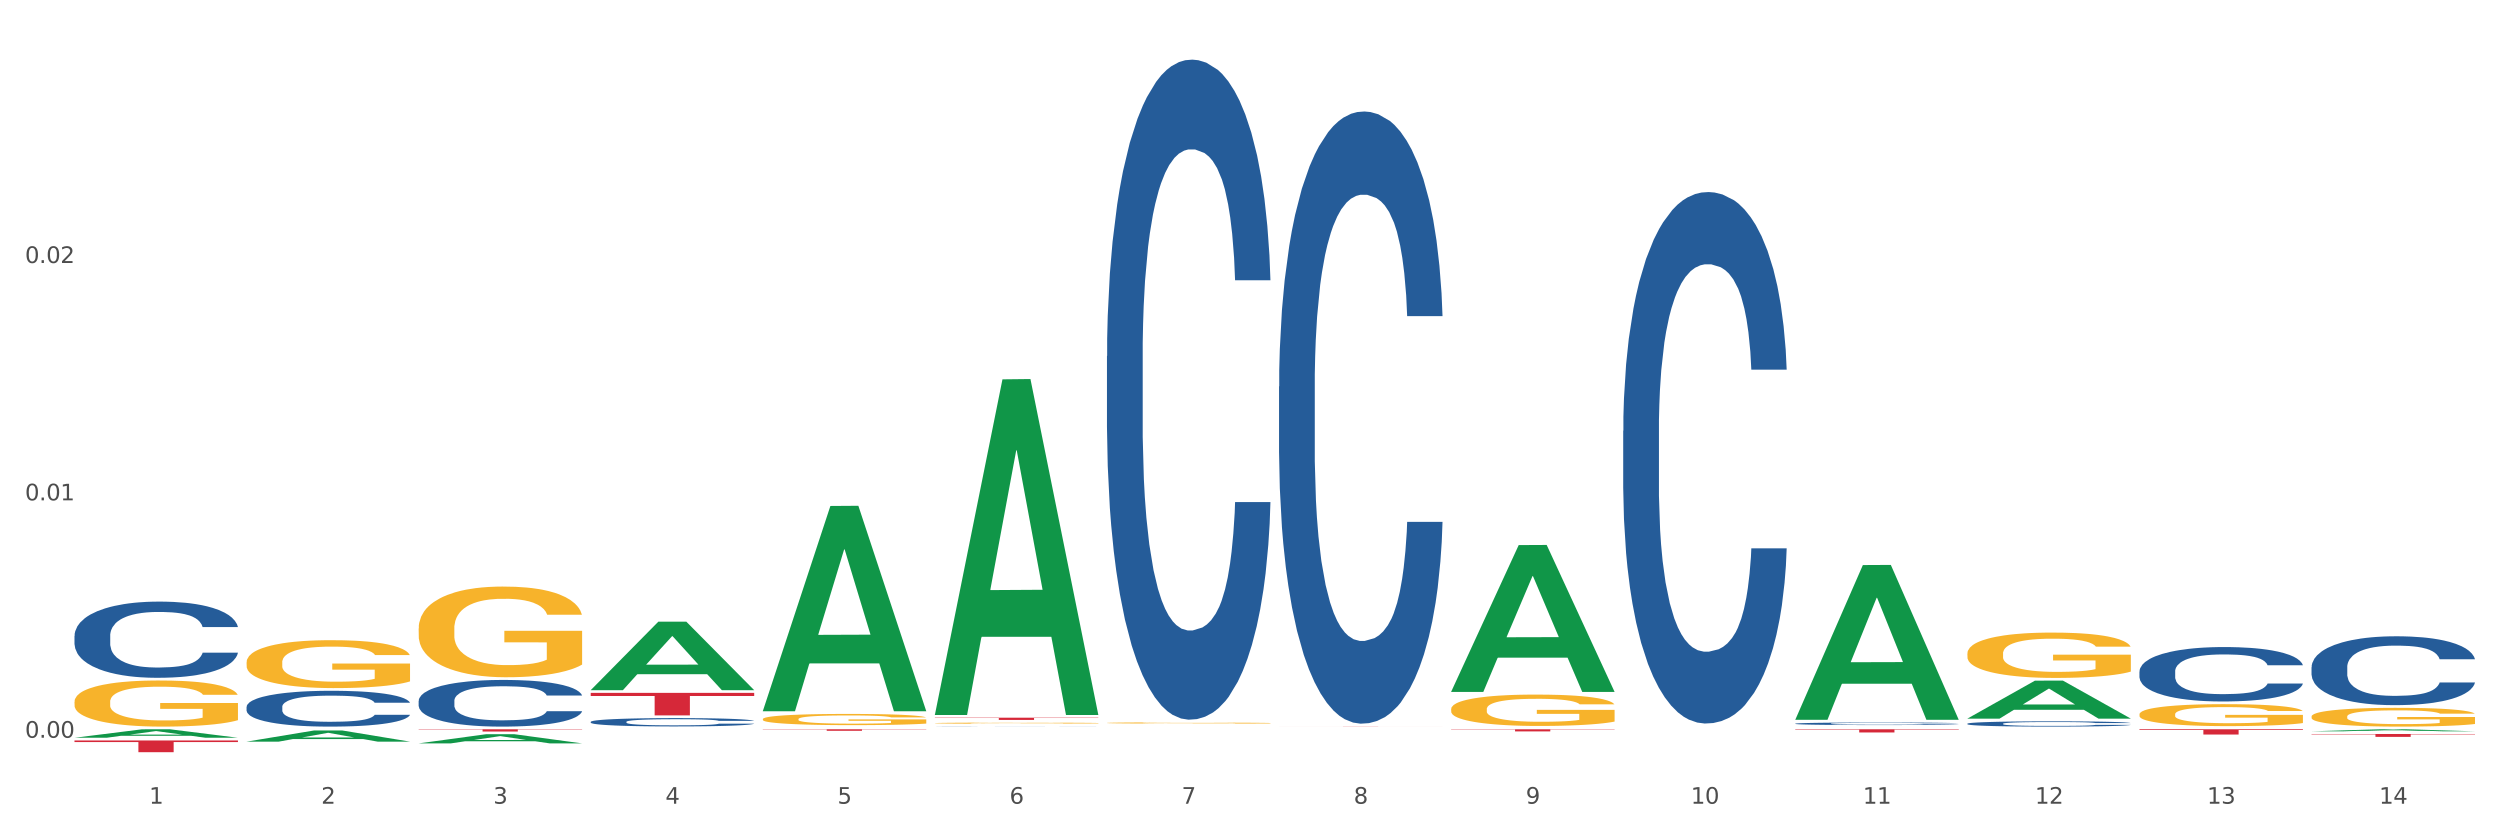 <?xml version="1.0" encoding="utf-8" standalone="no"?>
<!DOCTYPE svg PUBLIC "-//W3C//DTD SVG 1.1//EN"
  "http://www.w3.org/Graphics/SVG/1.1/DTD/svg11.dtd">
<svg xmlns:xlink="http://www.w3.org/1999/xlink" width="1080pt" height="360pt" viewBox="0 0 1080 360" xmlns="http://www.w3.org/2000/svg" version="1.1">
 <rect x="0" y="0" width="1080" height="360" fill="#333333" stroke="none"/>
 <defs>
  <style type="text/css">*{stroke-linejoin: round; stroke-linecap: butt}</style>
 </defs>
 <g id="figure_1">
  <g id="patch_1">
   <path d="M 0 360 
L 1080 360 
L 1080 0 
L 0 0 
z
" style="fill: #ffffff; stroke: #ffffff; stroke-linejoin: miter"/>
  </g>
  <g id="axes_1">
   <g id="matplotlib.axis_1">
    <g id="xtick_1">
     <g id="text_1">
      <!-- 1 -->
      <g style="fill: #4d4d4d" transform="translate(64.432 347.204) scale(0.096 -0.096)">
       <defs>
        <path id="DejaVuSans-31" d="M 794 531 
L 1825 531 
L 1825 4091 
L 703 3866 
L 703 4441 
L 1819 4666 
L 2450 4666 
L 2450 531 
L 3481 531 
L 3481 0 
L 794 0 
L 794 531 
z
" transform="scale(0.016)"/>
       </defs>
       <use xlink:href="#DejaVuSans-31"/>
      </g>
     </g>
    </g>
    <g id="xtick_2">
     <g id="text_2">
      <!-- 2 -->
      <g style="fill: #4d4d4d" transform="translate(138.771 347.204) scale(0.096 -0.096)">
       <defs>
        <path id="DejaVuSans-32" d="M 1228 531 
L 3431 531 
L 3431 0 
L 469 0 
L 469 531 
Q 828 903 1448 1529 
Q 2069 2156 2228 2338 
Q 2531 2678 2651 2914 
Q 2772 3150 2772 3378 
Q 2772 3750 2511 3984 
Q 2250 4219 1831 4219 
Q 1534 4219 1204 4116 
Q 875 4013 500 3803 
L 500 4441 
Q 881 4594 1212 4672 
Q 1544 4750 1819 4750 
Q 2544 4750 2975 4387 
Q 3406 4025 3406 3419 
Q 3406 3131 3298 2873 
Q 3191 2616 2906 2266 
Q 2828 2175 2409 1742 
Q 1991 1309 1228 531 
z
" transform="scale(0.016)"/>
       </defs>
       <use xlink:href="#DejaVuSans-32"/>
      </g>
     </g>
    </g>
    <g id="xtick_3">
     <g id="text_3">
      <!-- 3 -->
      <g style="fill: #4d4d4d" transform="translate(213.109 347.204) scale(0.096 -0.096)">
       <defs>
        <path id="DejaVuSans-33" d="M 2597 2516 
Q 3050 2419 3304 2112 
Q 3559 1806 3559 1356 
Q 3559 666 3084 287 
Q 2609 -91 1734 -91 
Q 1441 -91 1130 -33 
Q 819 25 488 141 
L 488 750 
Q 750 597 1062 519 
Q 1375 441 1716 441 
Q 2309 441 2620 675 
Q 2931 909 2931 1356 
Q 2931 1769 2642 2001 
Q 2353 2234 1838 2234 
L 1294 2234 
L 1294 2753 
L 1863 2753 
Q 2328 2753 2575 2939 
Q 2822 3125 2822 3475 
Q 2822 3834 2567 4026 
Q 2313 4219 1838 4219 
Q 1578 4219 1281 4162 
Q 984 4106 628 3988 
L 628 4550 
Q 988 4650 1302 4700 
Q 1616 4750 1894 4750 
Q 2613 4750 3031 4423 
Q 3450 4097 3450 3541 
Q 3450 3153 3228 2886 
Q 3006 2619 2597 2516 
z
" transform="scale(0.016)"/>
       </defs>
       <use xlink:href="#DejaVuSans-33"/>
      </g>
     </g>
    </g>
    <g id="xtick_4">
     <g id="text_4">
      <!-- 4 -->
      <g style="fill: #4d4d4d" transform="translate(287.448 347.204) scale(0.096 -0.096)">
       <defs>
        <path id="DejaVuSans-34" d="M 2419 4116 
L 825 1625 
L 2419 1625 
L 2419 4116 
z
M 2253 4666 
L 3047 4666 
L 3047 1625 
L 3713 1625 
L 3713 1100 
L 3047 1100 
L 3047 0 
L 2419 0 
L 2419 1100 
L 313 1100 
L 313 1709 
L 2253 4666 
z
" transform="scale(0.016)"/>
       </defs>
       <use xlink:href="#DejaVuSans-34"/>
      </g>
     </g>
    </g>
    <g id="xtick_5">
     <g id="text_5">
      <!-- 5 -->
      <g style="fill: #4d4d4d" transform="translate(361.787 347.204) scale(0.096 -0.096)">
       <defs>
        <path id="DejaVuSans-35" d="M 691 4666 
L 3169 4666 
L 3169 4134 
L 1269 4134 
L 1269 2991 
Q 1406 3038 1543 3061 
Q 1681 3084 1819 3084 
Q 2600 3084 3056 2656 
Q 3513 2228 3513 1497 
Q 3513 744 3044 326 
Q 2575 -91 1722 -91 
Q 1428 -91 1123 -41 
Q 819 9 494 109 
L 494 744 
Q 775 591 1075 516 
Q 1375 441 1709 441 
Q 2250 441 2565 725 
Q 2881 1009 2881 1497 
Q 2881 1984 2565 2268 
Q 2250 2553 1709 2553 
Q 1456 2553 1204 2497 
Q 953 2441 691 2322 
L 691 4666 
z
" transform="scale(0.016)"/>
       </defs>
       <use xlink:href="#DejaVuSans-35"/>
      </g>
     </g>
    </g>
    <g id="xtick_6">
     <g id="text_6">
      <!-- 6 -->
      <g style="fill: #4d4d4d" transform="translate(436.125 347.204) scale(0.096 -0.096)">
       <defs>
        <path id="DejaVuSans-36" d="M 2113 2584 
Q 1688 2584 1439 2293 
Q 1191 2003 1191 1497 
Q 1191 994 1439 701 
Q 1688 409 2113 409 
Q 2538 409 2786 701 
Q 3034 994 3034 1497 
Q 3034 2003 2786 2293 
Q 2538 2584 2113 2584 
z
M 3366 4563 
L 3366 3988 
Q 3128 4100 2886 4159 
Q 2644 4219 2406 4219 
Q 1781 4219 1451 3797 
Q 1122 3375 1075 2522 
Q 1259 2794 1537 2939 
Q 1816 3084 2150 3084 
Q 2853 3084 3261 2657 
Q 3669 2231 3669 1497 
Q 3669 778 3244 343 
Q 2819 -91 2113 -91 
Q 1303 -91 875 529 
Q 447 1150 447 2328 
Q 447 3434 972 4092 
Q 1497 4750 2381 4750 
Q 2619 4750 2861 4703 
Q 3103 4656 3366 4563 
z
" transform="scale(0.016)"/>
       </defs>
       <use xlink:href="#DejaVuSans-36"/>
      </g>
     </g>
    </g>
    <g id="xtick_7">
     <g id="text_7">
      <!-- 7 -->
      <g style="fill: #4d4d4d" transform="translate(510.464 347.204) scale(0.096 -0.096)">
       <defs>
        <path id="DejaVuSans-37" d="M 525 4666 
L 3525 4666 
L 3525 4397 
L 1831 0 
L 1172 0 
L 2766 4134 
L 525 4134 
L 525 4666 
z
" transform="scale(0.016)"/>
       </defs>
       <use xlink:href="#DejaVuSans-37"/>
      </g>
     </g>
    </g>
    <g id="xtick_8">
     <g id="text_8">
      <!-- 8 -->
      <g style="fill: #4d4d4d" transform="translate(584.803 347.204) scale(0.096 -0.096)">
       <defs>
        <path id="DejaVuSans-38" d="M 2034 2216 
Q 1584 2216 1326 1975 
Q 1069 1734 1069 1313 
Q 1069 891 1326 650 
Q 1584 409 2034 409 
Q 2484 409 2743 651 
Q 3003 894 3003 1313 
Q 3003 1734 2745 1975 
Q 2488 2216 2034 2216 
z
M 1403 2484 
Q 997 2584 770 2862 
Q 544 3141 544 3541 
Q 544 4100 942 4425 
Q 1341 4750 2034 4750 
Q 2731 4750 3128 4425 
Q 3525 4100 3525 3541 
Q 3525 3141 3298 2862 
Q 3072 2584 2669 2484 
Q 3125 2378 3379 2068 
Q 3634 1759 3634 1313 
Q 3634 634 3220 271 
Q 2806 -91 2034 -91 
Q 1263 -91 848 271 
Q 434 634 434 1313 
Q 434 1759 690 2068 
Q 947 2378 1403 2484 
z
M 1172 3481 
Q 1172 3119 1398 2916 
Q 1625 2713 2034 2713 
Q 2441 2713 2670 2916 
Q 2900 3119 2900 3481 
Q 2900 3844 2670 4047 
Q 2441 4250 2034 4250 
Q 1625 4250 1398 4047 
Q 1172 3844 1172 3481 
z
" transform="scale(0.016)"/>
       </defs>
       <use xlink:href="#DejaVuSans-38"/>
      </g>
     </g>
    </g>
    <g id="xtick_9">
     <g id="text_9">
      <!-- 9 -->
      <g style="fill: #4d4d4d" transform="translate(659.142 347.204) scale(0.096 -0.096)">
       <defs>
        <path id="DejaVuSans-39" d="M 703 97 
L 703 672 
Q 941 559 1184 500 
Q 1428 441 1663 441 
Q 2288 441 2617 861 
Q 2947 1281 2994 2138 
Q 2813 1869 2534 1725 
Q 2256 1581 1919 1581 
Q 1219 1581 811 2004 
Q 403 2428 403 3163 
Q 403 3881 828 4315 
Q 1253 4750 1959 4750 
Q 2769 4750 3195 4129 
Q 3622 3509 3622 2328 
Q 3622 1225 3098 567 
Q 2575 -91 1691 -91 
Q 1453 -91 1209 -44 
Q 966 3 703 97 
z
M 1959 2075 
Q 2384 2075 2632 2365 
Q 2881 2656 2881 3163 
Q 2881 3666 2632 3958 
Q 2384 4250 1959 4250 
Q 1534 4250 1286 3958 
Q 1038 3666 1038 3163 
Q 1038 2656 1286 2365 
Q 1534 2075 1959 2075 
z
" transform="scale(0.016)"/>
       </defs>
       <use xlink:href="#DejaVuSans-39"/>
      </g>
     </g>
    </g>
    <g id="xtick_10">
     <g id="text_10">
      <!-- 10 -->
      <g style="fill: #4d4d4d" transform="translate(730.426 347.204) scale(0.096 -0.096)">
       <defs>
        <path id="DejaVuSans-30" d="M 2034 4250 
Q 1547 4250 1301 3770 
Q 1056 3291 1056 2328 
Q 1056 1369 1301 889 
Q 1547 409 2034 409 
Q 2525 409 2770 889 
Q 3016 1369 3016 2328 
Q 3016 3291 2770 3770 
Q 2525 4250 2034 4250 
z
M 2034 4750 
Q 2819 4750 3233 4129 
Q 3647 3509 3647 2328 
Q 3647 1150 3233 529 
Q 2819 -91 2034 -91 
Q 1250 -91 836 529 
Q 422 1150 422 2328 
Q 422 3509 836 4129 
Q 1250 4750 2034 4750 
z
" transform="scale(0.016)"/>
       </defs>
       <use xlink:href="#DejaVuSans-31"/>
       <use xlink:href="#DejaVuSans-30" transform="translate(63.623 0)"/>
      </g>
     </g>
    </g>
    <g id="xtick_11">
     <g id="text_11">
      <!-- 11 -->
      <g style="fill: #4d4d4d" transform="translate(804.765 347.204) scale(0.096 -0.096)">
       <use xlink:href="#DejaVuSans-31"/>
       <use xlink:href="#DejaVuSans-31" transform="translate(63.623 0)"/>
      </g>
     </g>
    </g>
    <g id="xtick_12">
     <g id="text_12">
      <!-- 12 -->
      <g style="fill: #4d4d4d" transform="translate(879.104 347.204) scale(0.096 -0.096)">
       <use xlink:href="#DejaVuSans-31"/>
       <use xlink:href="#DejaVuSans-32" transform="translate(63.623 0)"/>
      </g>
     </g>
    </g>
    <g id="xtick_13">
     <g id="text_13">
      <!-- 13 -->
      <g style="fill: #4d4d4d" transform="translate(953.442 347.204) scale(0.096 -0.096)">
       <use xlink:href="#DejaVuSans-31"/>
       <use xlink:href="#DejaVuSans-33" transform="translate(63.623 0)"/>
      </g>
     </g>
    </g>
    <g id="xtick_14">
     <g id="text_14">
      <!-- 14 -->
      <g style="fill: #4d4d4d" transform="translate(1027.781 347.204) scale(0.096 -0.096)">
       <use xlink:href="#DejaVuSans-31"/>
       <use xlink:href="#DejaVuSans-34" transform="translate(63.623 0)"/>
      </g>
     </g>
    </g>
    <g id="xtick_15"/>
    <g id="xtick_16"/>
    <g id="xtick_17"/>
    <g id="xtick_18"/>
    <g id="xtick_19"/>
    <g id="xtick_20"/>
    <g id="xtick_21"/>
    <g id="xtick_22"/>
    <g id="xtick_23"/>
    <g id="xtick_24"/>
    <g id="xtick_25"/>
    <g id="xtick_26"/>
    <g id="xtick_27"/>
   </g>
   <g id="matplotlib.axis_2">
    <g id="ytick_1">
     <g id="text_15">
      <!-- 0.00 -->
      <g style="fill: #4d4d4d" transform="translate(10.8 318.702) scale(0.096 -0.096)">
       <defs>
        <path id="DejaVuSans-2e" d="M 684 794 
L 1344 794 
L 1344 0 
L 684 0 
L 684 794 
z
" transform="scale(0.016)"/>
       </defs>
       <use xlink:href="#DejaVuSans-30"/>
       <use xlink:href="#DejaVuSans-2e" transform="translate(63.623 0)"/>
       <use xlink:href="#DejaVuSans-30" transform="translate(95.41 0)"/>
       <use xlink:href="#DejaVuSans-30" transform="translate(159.033 0)"/>
      </g>
     </g>
    </g>
    <g id="ytick_2">
     <g id="text_16">
      <!-- 0.01 -->
      <g style="fill: #4d4d4d" transform="translate(10.8 216.156) scale(0.096 -0.096)">
       <use xlink:href="#DejaVuSans-30"/>
       <use xlink:href="#DejaVuSans-2e" transform="translate(63.623 0)"/>
       <use xlink:href="#DejaVuSans-30" transform="translate(95.41 0)"/>
       <use xlink:href="#DejaVuSans-31" transform="translate(159.033 0)"/>
      </g>
     </g>
    </g>
    <g id="ytick_3">
     <g id="text_17">
      <!-- 0.02 -->
      <g style="fill: #4d4d4d" transform="translate(10.8 113.609) scale(0.096 -0.096)">
       <use xlink:href="#DejaVuSans-30"/>
       <use xlink:href="#DejaVuSans-2e" transform="translate(63.623 0)"/>
       <use xlink:href="#DejaVuSans-30" transform="translate(95.41 0)"/>
       <use xlink:href="#DejaVuSans-32" transform="translate(159.033 0)"/>
      </g>
     </g>
    </g>
    <g id="ytick_4"/>
    <g id="ytick_5"/>
    <g id="ytick_6"/>
   </g>
   <g id="PolyCollection_1">
    <path d="M 849.901 282.329 
L 849.984 282.311 
L 849.984 281.667 
L 850.151 281.112 
L 850.985 279.77 
L 852.235 278.661 
L 853.153 278.071 
L 854.07 277.588 
L 855.154 277.105 
L 856.488 276.604 
L 858.906 275.87 
L 860.407 275.495 
L 862.241 275.101 
L 865.576 274.529 
L 867.994 274.206 
L 870.495 273.938 
L 874.581 273.616 
L 877.249 273.473 
L 880.084 273.366 
L 883.502 273.294 
L 886.087 273.276 
L 891.757 273.33 
L 896.593 273.491 
L 898.927 273.616 
L 901.929 273.831 
L 903.513 273.974 
L 906.098 274.26 
L 908.766 274.636 
L 910.601 274.958 
L 913.352 275.566 
L 915.436 276.174 
L 917.354 276.926 
L 918.355 277.445 
L 919.105 277.928 
L 919.772 278.482 
L 920.439 279.359 
L 905.431 279.359 
L 904.847 278.733 
L 903.93 278.142 
L 902.596 277.57 
L 901.429 277.212 
L 899.428 276.765 
L 897.593 276.479 
L 895.676 276.264 
L 893.341 276.085 
L 891.507 275.996 
L 888.922 275.924 
L 883.836 275.942 
L 880.417 276.085 
L 878.083 276.264 
L 876.582 276.425 
L 875.248 276.604 
L 873.747 276.854 
L 871.996 277.23 
L 870.745 277.57 
L 869.495 277.999 
L 868.494 278.429 
L 867.577 278.93 
L 866.827 279.466 
L 866.243 280.021 
L 865.743 280.701 
L 865.326 281.828 
L 865.326 284.279 
L 865.493 284.833 
L 865.91 285.567 
L 866.41 286.122 
L 867.244 286.784 
L 867.994 287.231 
L 869.411 287.875 
L 870.996 288.412 
L 872.246 288.751 
L 873.497 289.038 
L 875.665 289.431 
L 878.083 289.753 
L 880.167 289.95 
L 883.002 290.129 
L 884.92 290.201 
L 886.587 290.236 
L 890.673 290.236 
L 893.591 290.183 
L 896.843 290.057 
L 899.344 289.896 
L 901.429 289.7 
L 903.763 289.378 
L 905.264 289.073 
L 905.264 285.334 
L 886.921 285.316 
L 886.921 282.83 
L 920.523 282.83 
L 920.523 290.129 
L 919.105 290.505 
L 917.521 290.845 
L 915.853 291.149 
L 913.352 291.524 
L 910.35 291.882 
L 907.682 292.133 
L 904.847 292.347 
L 901.512 292.544 
L 897.177 292.723 
L 894.508 292.795 
L 891.173 292.848 
L 887.254 292.866 
L 883.836 292.83 
L 880.501 292.741 
L 876.999 292.58 
L 873.58 292.347 
L 870.996 292.115 
L 868.411 291.829 
L 865.659 291.453 
L 863.492 291.095 
L 861.824 290.773 
L 859.99 290.362 
L 857.989 289.825 
L 856.488 289.342 
L 855.154 288.841 
L 853.736 288.197 
L 852.736 287.642 
L 851.735 286.945 
L 851.151 286.426 
L 850.484 285.621 
L 849.984 284.494 
L 849.901 282.329 
z
" clip-path="url(#p67e34e4569)" style="fill: #f7b32b"/>
    <path d="M 626.885 306.323 
L 626.968 306.311 
L 626.968 305.865 
L 627.135 305.481 
L 627.969 304.553 
L 629.219 303.785 
L 630.136 303.377 
L 631.054 303.042 
L 632.138 302.708 
L 633.472 302.361 
L 635.89 301.854 
L 637.39 301.594 
L 639.225 301.321 
L 642.56 300.925 
L 644.978 300.702 
L 647.479 300.517 
L 651.565 300.294 
L 654.233 300.195 
L 657.068 300.12 
L 660.486 300.071 
L 663.071 300.058 
L 668.741 300.096 
L 673.577 300.207 
L 675.911 300.294 
L 678.913 300.442 
L 680.497 300.541 
L 683.082 300.739 
L 685.75 300.999 
L 687.584 301.222 
L 690.336 301.643 
L 692.42 302.064 
L 694.338 302.584 
L 695.339 302.943 
L 696.089 303.278 
L 696.756 303.661 
L 697.423 304.268 
L 682.415 304.268 
L 681.831 303.835 
L 680.914 303.426 
L 679.58 303.03 
L 678.413 302.782 
L 676.412 302.473 
L 674.577 302.275 
L 672.66 302.126 
L 670.325 302.002 
L 668.491 301.94 
L 665.906 301.891 
L 660.82 301.903 
L 657.401 302.002 
L 655.067 302.126 
L 653.566 302.238 
L 652.232 302.361 
L 650.731 302.535 
L 648.98 302.795 
L 647.729 303.03 
L 646.479 303.327 
L 645.478 303.624 
L 644.561 303.971 
L 643.811 304.342 
L 643.227 304.726 
L 642.727 305.197 
L 642.31 305.977 
L 642.31 307.673 
L 642.476 308.057 
L 642.893 308.564 
L 643.394 308.948 
L 644.227 309.406 
L 644.978 309.716 
L 646.395 310.162 
L 647.979 310.533 
L 649.23 310.768 
L 650.481 310.966 
L 652.649 311.239 
L 655.067 311.462 
L 657.151 311.598 
L 659.986 311.722 
L 661.904 311.771 
L 663.571 311.796 
L 667.657 311.796 
L 670.575 311.759 
L 673.827 311.672 
L 676.328 311.561 
L 678.413 311.424 
L 680.747 311.202 
L 682.248 310.991 
L 682.248 308.403 
L 663.905 308.391 
L 663.905 306.67 
L 697.506 306.67 
L 697.506 311.722 
L 696.089 311.982 
L 694.505 312.217 
L 692.837 312.427 
L 690.336 312.687 
L 687.334 312.935 
L 684.666 313.108 
L 681.831 313.257 
L 678.496 313.393 
L 674.16 313.517 
L 671.492 313.566 
L 668.157 313.604 
L 664.238 313.616 
L 660.82 313.591 
L 657.485 313.529 
L 653.983 313.418 
L 650.564 313.257 
L 647.979 313.096 
L 645.395 312.898 
L 642.643 312.638 
L 640.475 312.39 
L 638.808 312.167 
L 636.974 311.883 
L 634.972 311.511 
L 633.472 311.177 
L 632.138 310.83 
L 630.72 310.384 
L 629.72 310.001 
L 628.719 309.518 
L 628.135 309.159 
L 627.468 308.602 
L 626.968 307.822 
L 626.885 306.323 
z
" clip-path="url(#p67e34e4569)" style="fill: #f7b32b"/>
    <path d="M 478.207 312.309 
L 478.291 312.309 
L 478.291 312.292 
L 478.457 312.277 
L 479.291 312.241 
L 480.542 312.211 
L 481.459 312.195 
L 482.376 312.182 
L 483.46 312.17 
L 484.794 312.156 
L 487.212 312.137 
L 488.713 312.126 
L 490.547 312.116 
L 493.882 312.101 
L 496.3 312.092 
L 498.802 312.085 
L 502.887 312.076 
L 505.555 312.072 
L 508.39 312.07 
L 511.809 312.068 
L 514.394 312.067 
L 520.063 312.069 
L 524.899 312.073 
L 527.234 312.076 
L 530.236 312.082 
L 531.82 312.086 
L 534.405 312.093 
L 537.073 312.103 
L 538.907 312.112 
L 541.658 312.128 
L 543.743 312.145 
L 545.661 312.165 
L 546.661 312.179 
L 547.412 312.192 
L 548.079 312.206 
L 548.746 312.23 
L 533.737 312.23 
L 533.154 312.213 
L 532.237 312.197 
L 530.903 312.182 
L 529.735 312.172 
L 527.734 312.16 
L 525.9 312.153 
L 523.982 312.147 
L 521.648 312.142 
L 519.813 312.14 
L 517.228 312.138 
L 512.142 312.138 
L 508.724 312.142 
L 506.389 312.147 
L 504.888 312.151 
L 503.554 312.156 
L 502.054 312.163 
L 500.303 312.173 
L 499.052 312.182 
L 497.801 312.193 
L 496.801 312.205 
L 495.884 312.218 
L 495.133 312.233 
L 494.549 312.248 
L 494.049 312.266 
L 493.632 312.296 
L 493.632 312.361 
L 493.799 312.376 
L 494.216 312.396 
L 494.716 312.411 
L 495.55 312.428 
L 496.3 312.44 
L 497.718 312.458 
L 499.302 312.472 
L 500.553 312.481 
L 501.803 312.489 
L 503.971 312.499 
L 506.389 312.508 
L 508.474 312.513 
L 511.309 312.518 
L 513.226 312.52 
L 514.894 312.521 
L 518.979 312.521 
L 521.898 312.519 
L 525.149 312.516 
L 527.651 312.512 
L 529.735 312.506 
L 532.07 312.498 
L 533.571 312.49 
L 533.571 312.39 
L 515.227 312.389 
L 515.227 312.323 
L 548.829 312.323 
L 548.829 312.518 
L 547.412 312.528 
L 545.827 312.537 
L 544.16 312.545 
L 541.658 312.555 
L 538.657 312.565 
L 535.989 312.572 
L 533.154 312.577 
L 529.819 312.583 
L 525.483 312.587 
L 522.815 312.589 
L 519.48 312.591 
L 515.561 312.591 
L 512.142 312.59 
L 508.807 312.588 
L 505.305 312.583 
L 501.887 312.577 
L 499.302 312.571 
L 496.717 312.563 
L 493.966 312.553 
L 491.798 312.544 
L 490.13 312.535 
L 488.296 312.524 
L 486.295 312.51 
L 484.794 312.497 
L 483.46 312.483 
L 482.043 312.466 
L 481.042 312.451 
L 480.042 312.433 
L 479.458 312.419 
L 478.791 312.397 
L 478.291 312.367 
L 478.207 312.309 
z
" clip-path="url(#p67e34e4569)" style="fill: #f7b32b"/>
    <path d="M 403.869 312.396 
L 403.952 312.395 
L 403.952 312.379 
L 404.119 312.365 
L 404.952 312.331 
L 406.203 312.303 
L 407.12 312.289 
L 408.037 312.277 
L 409.121 312.264 
L 410.455 312.252 
L 412.873 312.233 
L 414.374 312.224 
L 416.209 312.214 
L 419.544 312.2 
L 421.962 312.192 
L 424.463 312.185 
L 428.549 312.177 
L 431.217 312.173 
L 434.052 312.17 
L 437.47 312.169 
L 440.055 312.168 
L 445.725 312.169 
L 450.561 312.174 
L 452.895 312.177 
L 455.897 312.182 
L 457.481 312.186 
L 460.066 312.193 
L 462.734 312.202 
L 464.568 312.21 
L 467.32 312.226 
L 469.404 312.241 
L 471.322 312.26 
L 472.322 312.273 
L 473.073 312.285 
L 473.74 312.299 
L 474.407 312.321 
L 459.399 312.321 
L 458.815 312.305 
L 457.898 312.29 
L 456.564 312.276 
L 455.397 312.267 
L 453.396 312.256 
L 451.561 312.249 
L 449.643 312.243 
L 447.309 312.239 
L 445.475 312.236 
L 442.89 312.235 
L 437.804 312.235 
L 434.385 312.239 
L 432.051 312.243 
L 430.55 312.247 
L 429.216 312.252 
L 427.715 312.258 
L 425.964 312.268 
L 424.713 312.276 
L 423.463 312.287 
L 422.462 312.298 
L 421.545 312.31 
L 420.794 312.324 
L 420.211 312.338 
L 419.711 312.355 
L 419.294 312.383 
L 419.294 312.445 
L 419.46 312.459 
L 419.877 312.477 
L 420.378 312.491 
L 421.211 312.508 
L 421.962 312.519 
L 423.379 312.535 
L 424.963 312.549 
L 426.214 312.557 
L 427.465 312.564 
L 429.633 312.574 
L 432.051 312.582 
L 434.135 312.587 
L 436.97 312.592 
L 438.888 312.594 
L 440.555 312.594 
L 444.641 312.594 
L 447.559 312.593 
L 450.811 312.59 
L 453.312 312.586 
L 455.397 312.581 
L 457.731 312.573 
L 459.232 312.565 
L 459.232 312.471 
L 440.889 312.471 
L 440.889 312.408 
L 474.49 312.408 
L 474.49 312.592 
L 473.073 312.601 
L 471.489 312.61 
L 469.821 312.617 
L 467.32 312.627 
L 464.318 312.636 
L 461.65 312.642 
L 458.815 312.647 
L 455.48 312.652 
L 451.144 312.657 
L 448.476 312.659 
L 445.141 312.66 
L 441.222 312.661 
L 437.804 312.66 
L 434.469 312.657 
L 430.967 312.653 
L 427.548 312.647 
L 424.963 312.642 
L 422.379 312.634 
L 419.627 312.625 
L 417.459 312.616 
L 415.792 312.608 
L 413.957 312.598 
L 411.956 312.584 
L 410.455 312.572 
L 409.121 312.559 
L 407.704 312.543 
L 406.703 312.529 
L 405.703 312.512 
L 405.119 312.499 
L 404.452 312.478 
L 403.952 312.45 
L 403.869 312.396 
z
" clip-path="url(#p67e34e4569)" style="fill: #f7b32b"/>
    <path d="M 329.53 310.657 
L 329.613 310.652 
L 329.613 310.493 
L 329.78 310.356 
L 330.614 310.024 
L 331.864 309.75 
L 332.782 309.604 
L 333.699 309.484 
L 334.783 309.365 
L 336.117 309.241 
L 338.535 309.059 
L 340.036 308.966 
L 341.87 308.869 
L 345.205 308.727 
L 347.623 308.648 
L 350.124 308.581 
L 354.21 308.502 
L 356.878 308.466 
L 359.713 308.44 
L 363.131 308.422 
L 365.716 308.418 
L 371.386 308.431 
L 376.222 308.471 
L 378.557 308.502 
L 381.558 308.555 
L 383.142 308.59 
L 385.727 308.661 
L 388.395 308.754 
L 390.23 308.834 
L 392.981 308.984 
L 395.066 309.134 
L 396.983 309.32 
L 397.984 309.449 
L 398.734 309.568 
L 399.401 309.705 
L 400.068 309.922 
L 385.06 309.922 
L 384.476 309.767 
L 383.559 309.621 
L 382.225 309.48 
L 381.058 309.391 
L 379.057 309.28 
L 377.222 309.21 
L 375.305 309.157 
L 372.97 309.112 
L 371.136 309.09 
L 368.551 309.073 
L 363.465 309.077 
L 360.046 309.112 
L 357.712 309.157 
L 356.211 309.196 
L 354.877 309.241 
L 353.376 309.303 
L 351.625 309.396 
L 350.375 309.48 
L 349.124 309.586 
L 348.123 309.692 
L 347.206 309.816 
L 346.456 309.949 
L 345.872 310.086 
L 345.372 310.254 
L 344.955 310.533 
L 344.955 311.139 
L 345.122 311.276 
L 345.539 311.458 
L 346.039 311.595 
L 346.873 311.759 
L 347.623 311.869 
L 349.04 312.028 
L 350.625 312.161 
L 351.875 312.245 
L 353.126 312.316 
L 355.294 312.413 
L 357.712 312.493 
L 359.796 312.542 
L 362.631 312.586 
L 364.549 312.604 
L 366.216 312.613 
L 370.302 312.613 
L 373.22 312.599 
L 376.472 312.568 
L 378.973 312.528 
L 381.058 312.48 
L 383.392 312.4 
L 384.893 312.325 
L 384.893 311.4 
L 366.55 311.396 
L 366.55 310.781 
L 400.152 310.781 
L 400.152 312.586 
L 398.734 312.679 
L 397.15 312.763 
L 395.482 312.838 
L 392.981 312.931 
L 389.979 313.02 
L 387.311 313.082 
L 384.476 313.135 
L 381.141 313.183 
L 376.806 313.228 
L 374.137 313.245 
L 370.802 313.259 
L 366.884 313.263 
L 363.465 313.254 
L 360.13 313.232 
L 356.628 313.192 
L 353.209 313.135 
L 350.625 313.077 
L 348.04 313.006 
L 345.288 312.913 
L 343.121 312.825 
L 341.453 312.745 
L 339.619 312.644 
L 337.618 312.511 
L 336.117 312.391 
L 334.783 312.267 
L 333.365 312.108 
L 332.365 311.971 
L 331.364 311.798 
L 330.781 311.67 
L 330.113 311.471 
L 329.613 311.192 
L 329.53 310.657 
z
" clip-path="url(#p67e34e4569)" style="fill: #f7b32b"/>
    <path d="M 180.852 271.498 
L 180.936 271.462 
L 180.936 270.174 
L 181.103 269.065 
L 181.936 266.381 
L 183.187 264.162 
L 184.104 262.981 
L 185.021 262.015 
L 186.105 261.049 
L 187.439 260.047 
L 189.857 258.58 
L 191.358 257.828 
L 193.192 257.041 
L 196.528 255.896 
L 198.946 255.252 
L 201.447 254.715 
L 205.533 254.071 
L 208.201 253.784 
L 211.036 253.57 
L 214.454 253.427 
L 217.039 253.391 
L 222.709 253.498 
L 227.545 253.82 
L 229.879 254.071 
L 232.881 254.5 
L 234.465 254.786 
L 237.05 255.359 
L 239.718 256.11 
L 241.552 256.755 
L 244.304 257.971 
L 246.388 259.188 
L 248.306 260.691 
L 249.306 261.729 
L 250.057 262.695 
L 250.724 263.804 
L 251.391 265.558 
L 236.383 265.558 
L 235.799 264.305 
L 234.882 263.124 
L 233.548 261.979 
L 232.38 261.264 
L 230.379 260.369 
L 228.545 259.796 
L 226.627 259.367 
L 224.293 259.009 
L 222.458 258.83 
L 219.874 258.687 
L 214.788 258.723 
L 211.369 259.009 
L 209.034 259.367 
L 207.534 259.689 
L 206.2 260.047 
L 204.699 260.548 
L 202.948 261.299 
L 201.697 261.979 
L 200.446 262.838 
L 199.446 263.697 
L 198.529 264.699 
L 197.778 265.772 
L 197.195 266.882 
L 196.694 268.242 
L 196.277 270.496 
L 196.277 275.399 
L 196.444 276.508 
L 196.861 277.975 
L 197.361 279.085 
L 198.195 280.409 
L 198.946 281.303 
L 200.363 282.592 
L 201.947 283.665 
L 203.198 284.345 
L 204.449 284.918 
L 206.616 285.705 
L 209.034 286.349 
L 211.119 286.743 
L 213.954 287.1 
L 215.871 287.244 
L 217.539 287.315 
L 221.625 287.315 
L 224.543 287.208 
L 227.795 286.957 
L 230.296 286.635 
L 232.38 286.242 
L 234.715 285.597 
L 236.216 284.989 
L 236.216 277.51 
L 217.873 277.474 
L 217.873 272.5 
L 251.474 272.5 
L 251.474 287.1 
L 250.057 287.852 
L 248.473 288.532 
L 246.805 289.14 
L 244.304 289.892 
L 241.302 290.607 
L 238.634 291.108 
L 235.799 291.538 
L 232.464 291.931 
L 228.128 292.289 
L 225.46 292.432 
L 222.125 292.54 
L 218.206 292.576 
L 214.788 292.504 
L 211.452 292.325 
L 207.951 292.003 
L 204.532 291.538 
L 201.947 291.073 
L 199.362 290.5 
L 196.611 289.749 
L 194.443 289.033 
L 192.776 288.389 
L 190.941 287.566 
L 188.94 286.492 
L 187.439 285.526 
L 186.105 284.524 
L 184.688 283.236 
L 183.687 282.126 
L 182.687 280.731 
L 182.103 279.693 
L 181.436 278.083 
L 180.936 275.828 
L 180.852 271.498 
z
" clip-path="url(#p67e34e4569)" style="fill: #f7b32b"/>
    <path d="M 106.514 286.124 
L 106.597 286.105 
L 106.597 285.425 
L 106.764 284.839 
L 107.598 283.42 
L 108.848 282.248 
L 109.765 281.624 
L 110.683 281.114 
L 111.767 280.603 
L 113.101 280.074 
L 115.519 279.299 
L 117.019 278.902 
L 118.854 278.486 
L 122.189 277.881 
L 124.607 277.54 
L 127.108 277.257 
L 131.194 276.916 
L 133.862 276.765 
L 136.697 276.652 
L 140.115 276.576 
L 142.7 276.557 
L 148.37 276.614 
L 153.206 276.784 
L 155.54 276.916 
L 158.542 277.143 
L 160.126 277.294 
L 162.711 277.597 
L 165.379 277.994 
L 167.213 278.334 
L 169.965 278.977 
L 172.049 279.62 
L 173.967 280.414 
L 174.968 280.962 
L 175.718 281.473 
L 176.385 282.059 
L 177.052 282.986 
L 162.044 282.986 
L 161.46 282.324 
L 160.543 281.7 
L 159.209 281.095 
L 158.042 280.717 
L 156.041 280.244 
L 154.206 279.941 
L 152.289 279.715 
L 149.954 279.525 
L 148.12 279.431 
L 145.535 279.355 
L 140.449 279.374 
L 137.03 279.525 
L 134.696 279.715 
L 133.195 279.885 
L 131.861 280.074 
L 130.36 280.339 
L 128.609 280.736 
L 127.358 281.095 
L 126.108 281.549 
L 125.107 282.002 
L 124.19 282.532 
L 123.44 283.099 
L 122.856 283.685 
L 122.356 284.404 
L 121.939 285.595 
L 121.939 288.185 
L 122.106 288.771 
L 122.522 289.546 
L 123.023 290.133 
L 123.856 290.832 
L 124.607 291.305 
L 126.024 291.986 
L 127.609 292.553 
L 128.859 292.912 
L 130.11 293.215 
L 132.278 293.63 
L 134.696 293.971 
L 136.78 294.179 
L 139.615 294.368 
L 141.533 294.444 
L 143.2 294.481 
L 147.286 294.481 
L 150.204 294.425 
L 153.456 294.292 
L 155.957 294.122 
L 158.042 293.914 
L 160.376 293.574 
L 161.877 293.252 
L 161.877 289.301 
L 143.534 289.282 
L 143.534 286.654 
L 177.135 286.654 
L 177.135 294.368 
L 175.718 294.765 
L 174.134 295.124 
L 172.466 295.446 
L 169.965 295.843 
L 166.963 296.221 
L 164.295 296.486 
L 161.46 296.712 
L 158.125 296.92 
L 153.789 297.109 
L 151.121 297.185 
L 147.786 297.242 
L 143.867 297.261 
L 140.449 297.223 
L 137.114 297.128 
L 133.612 296.958 
L 130.193 296.712 
L 127.609 296.467 
L 125.024 296.164 
L 122.272 295.767 
L 120.104 295.389 
L 118.437 295.049 
L 116.603 294.614 
L 114.601 294.046 
L 113.101 293.536 
L 111.767 293.007 
L 110.349 292.326 
L 109.349 291.74 
L 108.348 291.002 
L 107.764 290.454 
L 107.097 289.603 
L 106.597 288.412 
L 106.514 286.124 
z
" clip-path="url(#p67e34e4569)" style="fill: #f7b32b"/>
    <path d="M 32.175 303.178 
L 32.258 303.16 
L 32.258 302.505 
L 32.425 301.941 
L 33.259 300.576 
L 34.51 299.448 
L 35.427 298.847 
L 36.344 298.356 
L 37.428 297.864 
L 38.762 297.355 
L 41.18 296.608 
L 42.681 296.226 
L 44.515 295.826 
L 47.85 295.244 
L 50.268 294.916 
L 52.77 294.643 
L 56.855 294.315 
L 59.523 294.17 
L 62.358 294.061 
L 65.777 293.988 
L 68.361 293.97 
L 74.031 294.024 
L 78.867 294.188 
L 81.202 294.315 
L 84.203 294.534 
L 85.788 294.679 
L 88.372 294.971 
L 91.04 295.353 
L 92.875 295.68 
L 95.626 296.299 
L 97.711 296.918 
L 99.628 297.682 
L 100.629 298.21 
L 101.379 298.701 
L 102.046 299.266 
L 102.713 300.157 
L 87.705 300.157 
L 87.122 299.52 
L 86.204 298.92 
L 84.87 298.337 
L 83.703 297.973 
L 81.702 297.518 
L 79.868 297.227 
L 77.95 297.009 
L 75.615 296.827 
L 73.781 296.736 
L 71.196 296.663 
L 66.11 296.681 
L 62.692 296.827 
L 60.357 297.009 
L 58.856 297.173 
L 57.522 297.355 
L 56.021 297.609 
L 54.27 297.992 
L 53.02 298.337 
L 51.769 298.774 
L 50.768 299.211 
L 49.851 299.72 
L 49.101 300.266 
L 48.517 300.831 
L 48.017 301.522 
L 47.6 302.669 
L 47.6 305.162 
L 47.767 305.726 
L 48.184 306.472 
L 48.684 307.036 
L 49.518 307.71 
L 50.268 308.165 
L 51.686 308.82 
L 53.27 309.366 
L 54.52 309.712 
L 55.771 310.003 
L 57.939 310.403 
L 60.357 310.731 
L 62.441 310.931 
L 65.276 311.113 
L 67.194 311.186 
L 68.862 311.222 
L 72.947 311.222 
L 75.865 311.168 
L 79.117 311.04 
L 81.619 310.876 
L 83.703 310.676 
L 86.038 310.349 
L 87.538 310.039 
L 87.538 306.236 
L 69.195 306.218 
L 69.195 303.688 
L 102.797 303.688 
L 102.797 311.113 
L 101.379 311.495 
L 99.795 311.841 
L 98.128 312.15 
L 95.626 312.533 
L 92.625 312.897 
L 89.956 313.151 
L 87.122 313.37 
L 83.786 313.57 
L 79.451 313.752 
L 76.783 313.825 
L 73.447 313.879 
L 69.529 313.897 
L 66.11 313.861 
L 62.775 313.77 
L 59.273 313.606 
L 55.855 313.37 
L 53.27 313.133 
L 50.685 312.842 
L 47.934 312.46 
L 45.766 312.096 
L 44.098 311.768 
L 42.264 311.35 
L 40.263 310.804 
L 38.762 310.312 
L 37.428 309.803 
L 36.01 309.148 
L 35.01 308.583 
L 34.009 307.874 
L 33.426 307.346 
L 32.759 306.527 
L 32.258 305.38 
L 32.175 303.178 
z
" clip-path="url(#p67e34e4569)" style="fill: #f7b32b"/>
    <path d="M 998.578 309.532 
L 998.662 309.525 
L 998.662 309.258 
L 998.828 309.028 
L 999.662 308.473 
L 1000.913 308.013 
L 1001.83 307.769 
L 1002.747 307.568 
L 1003.831 307.368 
L 1005.165 307.161 
L 1007.583 306.857 
L 1009.084 306.701 
L 1010.918 306.538 
L 1014.253 306.301 
L 1016.671 306.168 
L 1019.173 306.057 
L 1023.258 305.923 
L 1025.926 305.864 
L 1028.761 305.819 
L 1032.18 305.79 
L 1034.765 305.782 
L 1040.434 305.805 
L 1045.27 305.871 
L 1047.605 305.923 
L 1050.607 306.012 
L 1052.191 306.071 
L 1054.775 306.19 
L 1057.444 306.346 
L 1059.278 306.479 
L 1062.029 306.731 
L 1064.114 306.983 
L 1066.032 307.294 
L 1067.032 307.509 
L 1067.783 307.709 
L 1068.45 307.939 
L 1069.117 308.302 
L 1054.108 308.302 
L 1053.525 308.043 
L 1052.608 307.798 
L 1051.274 307.561 
L 1050.106 307.413 
L 1048.105 307.228 
L 1046.271 307.109 
L 1044.353 307.02 
L 1042.019 306.946 
L 1040.184 306.909 
L 1037.599 306.879 
L 1032.513 306.887 
L 1029.095 306.946 
L 1026.76 307.02 
L 1025.259 307.087 
L 1023.925 307.161 
L 1022.425 307.265 
L 1020.674 307.42 
L 1019.423 307.561 
L 1018.172 307.739 
L 1017.172 307.917 
L 1016.255 308.124 
L 1015.504 308.347 
L 1014.92 308.576 
L 1014.42 308.858 
L 1014.003 309.325 
L 1014.003 310.34 
L 1014.17 310.57 
L 1014.587 310.874 
L 1015.087 311.104 
L 1015.921 311.378 
L 1016.671 311.563 
L 1018.089 311.83 
L 1019.673 312.052 
L 1020.924 312.193 
L 1022.174 312.312 
L 1024.342 312.475 
L 1026.76 312.608 
L 1028.845 312.689 
L 1031.68 312.764 
L 1033.597 312.793 
L 1035.265 312.808 
L 1039.35 312.808 
L 1042.269 312.786 
L 1045.52 312.734 
L 1048.022 312.667 
L 1050.106 312.586 
L 1052.441 312.452 
L 1053.942 312.326 
L 1053.942 310.777 
L 1035.598 310.77 
L 1035.598 309.74 
L 1069.2 309.74 
L 1069.2 312.764 
L 1067.783 312.919 
L 1066.198 313.06 
L 1064.531 313.186 
L 1062.029 313.342 
L 1059.028 313.49 
L 1056.36 313.594 
L 1053.525 313.683 
L 1050.19 313.764 
L 1045.854 313.838 
L 1043.186 313.868 
L 1039.851 313.89 
L 1035.932 313.897 
L 1032.513 313.883 
L 1029.178 313.846 
L 1025.676 313.779 
L 1022.258 313.683 
L 1019.673 313.586 
L 1017.088 313.468 
L 1014.337 313.312 
L 1012.169 313.164 
L 1010.501 313.03 
L 1008.667 312.86 
L 1006.666 312.638 
L 1005.165 312.438 
L 1003.831 312.23 
L 1002.414 311.963 
L 1001.413 311.733 
L 1000.413 311.444 
L 999.829 311.23 
L 999.162 310.896 
L 998.662 310.429 
L 998.578 309.532 
z
" clip-path="url(#p67e34e4569)" style="fill: #f7b32b"/>
    <path d="M 924.24 308.582 
L 924.323 308.573 
L 924.323 308.261 
L 924.49 307.993 
L 925.323 307.342 
L 926.574 306.805 
L 927.491 306.519 
L 928.408 306.285 
L 929.492 306.051 
L 930.826 305.808 
L 933.244 305.453 
L 934.745 305.271 
L 936.58 305.08 
L 939.915 304.803 
L 942.333 304.647 
L 944.834 304.517 
L 948.92 304.361 
L 951.588 304.291 
L 954.423 304.239 
L 957.841 304.205 
L 960.426 304.196 
L 966.096 304.222 
L 970.932 304.3 
L 973.266 304.361 
L 976.268 304.465 
L 977.852 304.534 
L 980.437 304.673 
L 983.105 304.855 
L 984.939 305.011 
L 987.691 305.305 
L 989.775 305.6 
L 991.693 305.964 
L 992.693 306.216 
L 993.444 306.45 
L 994.111 306.718 
L 994.778 307.143 
L 979.77 307.143 
L 979.186 306.84 
L 978.269 306.554 
L 976.935 306.276 
L 975.768 306.103 
L 973.766 305.886 
L 971.932 305.748 
L 970.014 305.644 
L 967.68 305.557 
L 965.845 305.514 
L 963.261 305.479 
L 958.175 305.488 
L 954.756 305.557 
L 952.422 305.644 
L 950.921 305.722 
L 949.587 305.808 
L 948.086 305.93 
L 946.335 306.112 
L 945.084 306.276 
L 943.834 306.484 
L 942.833 306.692 
L 941.916 306.935 
L 941.165 307.195 
L 940.582 307.464 
L 940.081 307.793 
L 939.665 308.339 
L 939.665 309.527 
L 939.831 309.795 
L 940.248 310.151 
L 940.749 310.42 
L 941.582 310.74 
L 942.333 310.957 
L 943.75 311.269 
L 945.334 311.529 
L 946.585 311.694 
L 947.836 311.832 
L 950.004 312.023 
L 952.422 312.179 
L 954.506 312.274 
L 957.341 312.361 
L 959.259 312.396 
L 960.926 312.413 
L 965.012 312.413 
L 967.93 312.387 
L 971.182 312.326 
L 973.683 312.248 
L 975.768 312.153 
L 978.102 311.997 
L 979.603 311.85 
L 979.603 310.038 
L 961.26 310.029 
L 961.26 308.825 
L 994.861 308.825 
L 994.861 312.361 
L 993.444 312.543 
L 991.86 312.708 
L 990.192 312.855 
L 987.691 313.037 
L 984.689 313.211 
L 982.021 313.332 
L 979.186 313.436 
L 975.851 313.531 
L 971.515 313.618 
L 968.847 313.653 
L 965.512 313.679 
L 961.593 313.687 
L 958.175 313.67 
L 954.84 313.627 
L 951.338 313.549 
L 947.919 313.436 
L 945.334 313.323 
L 942.75 313.185 
L 939.998 313.003 
L 937.83 312.829 
L 936.163 312.673 
L 934.328 312.474 
L 932.327 312.214 
L 930.826 311.98 
L 929.492 311.737 
L 928.075 311.425 
L 927.074 311.156 
L 926.074 310.818 
L 925.49 310.567 
L 924.823 310.177 
L 924.323 309.631 
L 924.24 308.582 
z
" clip-path="url(#p67e34e4569)" style="fill: #f7b32b"/>
    <path d="M 849.901 310.42 
L 849.974 310.405 
L 879.096 294.039 
L 891.182 294.023 
L 920.523 310.451 
L 906.544 310.451 
L 900.21 306.626 
L 870.141 306.626 
L 869.922 306.687 
L 863.807 310.451 
L 849.901 310.451 
L 849.901 310.42 
L 873.927 304.343 
L 896.424 304.327 
L 885.284 297.525 
L 885.139 297.494 
L 884.993 297.54 
L 873.854 304.327 
L 873.927 304.343 
L 849.901 310.42 
z
" clip-path="url(#p67e34e4569)" style="fill: #109648"/>
    <path d="M 998.578 315.926 
L 998.651 315.925 
L 1027.773 315.055 
L 1039.859 315.055 
L 1069.2 315.928 
L 1055.221 315.928 
L 1048.887 315.724 
L 1018.818 315.724 
L 1018.6 315.728 
L 1012.484 315.928 
L 998.578 315.928 
L 998.578 315.926 
L 1022.604 315.603 
L 1045.101 315.602 
L 1033.962 315.241 
L 1033.816 315.239 
L 1033.671 315.242 
L 1022.531 315.602 
L 1022.604 315.603 
L 998.578 315.926 
z
" clip-path="url(#p67e34e4569)" style="fill: #109648"/>
    <path d="M 626.885 298.782 
L 626.957 298.722 
L 656.08 235.477 
L 668.166 235.417 
L 697.506 298.901 
L 683.528 298.901 
L 677.194 284.118 
L 647.125 284.118 
L 646.906 284.357 
L 640.791 298.901 
L 626.885 298.901 
L 626.885 298.782 
L 650.911 275.296 
L 673.408 275.236 
L 662.268 248.949 
L 662.123 248.829 
L 661.977 249.008 
L 650.838 275.236 
L 650.911 275.296 
L 626.885 298.782 
z
" clip-path="url(#p67e34e4569)" style="fill: #109648"/>
    <path d="M 775.562 310.838 
L 775.635 310.775 
L 804.757 244.105 
L 816.843 244.042 
L 846.184 310.964 
L 832.205 310.964 
L 825.871 295.38 
L 795.802 295.38 
L 795.584 295.632 
L 789.468 310.964 
L 775.562 310.964 
L 775.562 310.838 
L 799.588 286.081 
L 822.085 286.018 
L 810.946 258.306 
L 810.8 258.181 
L 810.655 258.369 
L 799.515 286.018 
L 799.588 286.081 
L 775.562 310.838 
z
" clip-path="url(#p67e34e4569)" style="fill: #109648"/>
    <path d="M 255.191 299.31 
L 325.813 299.31 
L 325.813 300.665 
L 298.033 300.674 
L 298.033 309.058 
L 282.804 309.058 
L 282.804 300.674 
L 255.191 300.665 
L 255.191 299.319 
L 255.191 299.31 
z
" clip-path="url(#p67e34e4569)" style="fill: #d62839"/>
    <path d="M 329.53 315.055 
L 400.152 315.055 
L 400.152 315.144 
L 372.371 315.145 
L 372.371 315.699 
L 357.143 315.699 
L 357.143 315.145 
L 329.53 315.144 
L 329.53 315.055 
L 329.53 315.055 
z
" clip-path="url(#p67e34e4569)" style="fill: #d62839"/>
    <path d="M 180.852 302.793 
L 180.936 302.775 
L 180.936 302.259 
L 181.186 301.559 
L 182.105 300.27 
L 183.273 299.294 
L 185.277 298.152 
L 186.362 297.674 
L 187.781 297.14 
L 190.703 296.274 
L 194.042 295.537 
L 196.379 295.132 
L 198.132 294.875 
L 202.056 294.414 
L 204.31 294.212 
L 206.647 294.046 
L 208.65 293.935 
L 211.989 293.806 
L 214.661 293.751 
L 217.749 293.733 
L 220.337 293.751 
L 223.76 293.825 
L 228.768 294.046 
L 230.688 294.175 
L 233.276 294.396 
L 235.947 294.69 
L 238.118 294.985 
L 240.622 295.409 
L 243.21 295.961 
L 245.714 296.661 
L 247.467 297.305 
L 248.886 297.987 
L 250.139 298.815 
L 251.057 299.718 
L 251.474 300.473 
L 236.198 300.473 
L 235.78 299.791 
L 234.946 299.055 
L 234.111 298.558 
L 233.193 298.152 
L 231.774 297.692 
L 230.521 297.397 
L 228.434 297.048 
L 226.514 296.827 
L 224.928 296.698 
L 223.008 296.587 
L 218.918 296.477 
L 215.996 296.477 
L 214.16 296.513 
L 211.906 296.606 
L 209.986 296.734 
L 207.732 296.955 
L 205.979 297.195 
L 204.226 297.508 
L 203.224 297.729 
L 201.722 298.134 
L 200.72 298.465 
L 199.384 299.036 
L 198.633 299.441 
L 197.297 300.491 
L 196.713 301.265 
L 196.463 301.799 
L 196.296 302.388 
L 196.296 305.261 
L 196.797 306.55 
L 197.214 307.102 
L 197.882 307.728 
L 199.134 308.539 
L 200.97 309.33 
L 202.89 309.901 
L 204.476 310.251 
L 205.979 310.509 
L 207.482 310.712 
L 209.318 310.896 
L 210.821 311.006 
L 213.075 311.117 
L 215.746 311.172 
L 217.833 311.172 
L 222.09 311.08 
L 224.01 310.988 
L 225.847 310.859 
L 227.85 310.656 
L 229.436 310.435 
L 230.354 310.27 
L 231.857 309.92 
L 233.026 309.551 
L 234.027 309.128 
L 234.695 308.76 
L 235.447 308.207 
L 236.031 307.581 
L 236.198 307.25 
L 251.474 307.25 
L 251.14 307.913 
L 250.556 308.557 
L 249.387 309.423 
L 248.469 309.92 
L 247.05 310.527 
L 245.547 311.043 
L 243.46 311.614 
L 241.54 312.038 
L 239.537 312.406 
L 237.367 312.737 
L 233.443 313.198 
L 232.024 313.327 
L 229.019 313.548 
L 226.681 313.676 
L 223.259 313.805 
L 219.753 313.879 
L 216.08 313.897 
L 212.824 313.861 
L 209.235 313.75 
L 206.981 313.64 
L 204.476 313.474 
L 201.555 313.216 
L 198.8 312.903 
L 196.212 312.535 
L 193.791 312.111 
L 191.538 311.632 
L 188.616 310.841 
L 186.445 310.067 
L 184.859 309.349 
L 183.774 308.741 
L 182.689 307.968 
L 182.105 307.434 
L 181.186 306.145 
L 180.852 304.948 
L 180.852 302.793 
z
" clip-path="url(#p67e34e4569)" style="fill: #255c99"/>
    <path d="M 255.191 311.836 
L 255.275 311.832 
L 255.275 311.74 
L 255.525 311.615 
L 256.443 311.385 
L 257.612 311.21 
L 259.615 311.006 
L 260.701 310.92 
L 262.12 310.825 
L 265.041 310.67 
L 268.381 310.538 
L 270.718 310.466 
L 272.471 310.42 
L 276.394 310.337 
L 278.648 310.301 
L 280.986 310.271 
L 282.989 310.252 
L 286.328 310.229 
L 288.999 310.219 
L 292.088 310.215 
L 294.676 310.219 
L 298.098 310.232 
L 303.107 310.271 
L 305.027 310.294 
L 307.615 310.334 
L 310.286 310.387 
L 312.457 310.439 
L 314.961 310.515 
L 317.549 310.614 
L 320.053 310.739 
L 321.806 310.854 
L 323.225 310.976 
L 324.477 311.124 
L 325.396 311.286 
L 325.813 311.421 
L 310.537 311.421 
L 310.119 311.299 
L 309.284 311.167 
L 308.45 311.078 
L 307.531 311.006 
L 306.112 310.924 
L 304.86 310.871 
L 302.773 310.808 
L 300.853 310.769 
L 299.267 310.746 
L 297.347 310.726 
L 293.257 310.706 
L 290.335 310.706 
L 288.499 310.713 
L 286.245 310.729 
L 284.325 310.752 
L 282.071 310.792 
L 280.318 310.835 
L 278.565 310.891 
L 277.563 310.93 
L 276.06 311.003 
L 275.059 311.062 
L 273.723 311.164 
L 272.972 311.236 
L 271.636 311.424 
L 271.052 311.562 
L 270.801 311.658 
L 270.634 311.763 
L 270.634 312.277 
L 271.135 312.508 
L 271.553 312.606 
L 272.22 312.718 
L 273.473 312.863 
L 275.309 313.005 
L 277.229 313.107 
L 278.815 313.17 
L 280.318 313.216 
L 281.82 313.252 
L 283.657 313.285 
L 285.159 313.305 
L 287.413 313.324 
L 290.085 313.334 
L 292.172 313.334 
L 296.429 313.318 
L 298.349 313.301 
L 300.185 313.278 
L 302.189 313.242 
L 303.775 313.202 
L 304.693 313.173 
L 306.196 313.11 
L 307.364 313.044 
L 308.366 312.969 
L 309.034 312.903 
L 309.785 312.804 
L 310.37 312.692 
L 310.537 312.633 
L 325.813 312.633 
L 325.479 312.751 
L 324.895 312.867 
L 323.726 313.021 
L 322.808 313.11 
L 321.389 313.219 
L 319.886 313.311 
L 317.799 313.413 
L 315.879 313.489 
L 313.876 313.555 
L 311.705 313.614 
L 307.782 313.696 
L 306.363 313.719 
L 303.358 313.759 
L 301.02 313.782 
L 297.598 313.805 
L 294.092 313.818 
L 290.419 313.822 
L 287.163 313.815 
L 283.573 313.795 
L 281.32 313.775 
L 278.815 313.746 
L 275.893 313.7 
L 273.139 313.644 
L 270.551 313.578 
L 268.13 313.502 
L 265.876 313.417 
L 262.955 313.275 
L 260.784 313.137 
L 259.198 313.008 
L 258.113 312.899 
L 257.028 312.761 
L 256.443 312.666 
L 255.525 312.435 
L 255.191 312.221 
L 255.191 311.836 
z
" clip-path="url(#p67e34e4569)" style="fill: #255c99"/>
    <path d="M 403.869 313.854 
L 403.952 313.853 
L 403.952 313.851 
L 404.202 313.849 
L 405.121 313.844 
L 406.289 313.84 
L 408.293 313.835 
L 409.378 313.833 
L 410.797 313.831 
L 413.719 313.828 
L 417.058 313.825 
L 419.395 313.823 
L 421.148 313.822 
L 425.072 313.82 
L 427.326 313.82 
L 429.663 313.819 
L 431.666 313.818 
L 435.006 313.818 
L 437.677 313.818 
L 440.766 313.818 
L 443.353 313.818 
L 446.776 313.818 
L 451.785 313.819 
L 453.704 313.819 
L 456.292 313.82 
L 458.964 313.821 
L 461.134 313.823 
L 463.638 313.824 
L 466.226 313.827 
L 468.73 313.829 
L 470.483 313.832 
L 471.903 313.835 
L 473.155 313.838 
L 474.073 313.841 
L 474.49 313.844 
L 459.214 313.844 
L 458.797 313.842 
L 457.962 313.839 
L 457.127 313.837 
L 456.209 313.835 
L 454.79 313.833 
L 453.538 313.832 
L 451.451 313.831 
L 449.531 313.83 
L 447.945 313.829 
L 446.025 313.829 
L 441.934 313.829 
L 439.012 313.829 
L 437.176 313.829 
L 434.922 313.829 
L 433.002 313.83 
L 430.748 313.83 
L 428.995 313.831 
L 427.242 313.833 
L 426.24 313.834 
L 424.738 313.835 
L 423.736 313.836 
L 422.401 313.839 
L 421.649 313.84 
L 420.314 313.844 
L 419.729 313.847 
L 419.479 313.85 
L 419.312 313.852 
L 419.312 313.863 
L 419.813 313.868 
L 420.23 313.871 
L 420.898 313.873 
L 422.15 313.876 
L 423.987 313.879 
L 425.907 313.882 
L 427.493 313.883 
L 428.995 313.884 
L 430.498 313.885 
L 432.334 313.886 
L 433.837 313.886 
L 436.091 313.886 
L 438.762 313.887 
L 440.849 313.887 
L 445.106 313.886 
L 447.026 313.886 
L 448.863 313.885 
L 450.866 313.885 
L 452.452 313.884 
L 453.371 313.883 
L 454.873 313.882 
L 456.042 313.88 
L 457.044 313.879 
L 457.711 313.877 
L 458.463 313.875 
L 459.047 313.872 
L 459.214 313.871 
L 474.49 313.871 
L 474.156 313.874 
L 473.572 313.876 
L 472.403 313.88 
L 471.485 313.882 
L 470.066 313.884 
L 468.563 313.886 
L 466.477 313.888 
L 464.557 313.89 
L 462.553 313.892 
L 460.383 313.893 
L 456.459 313.895 
L 455.04 313.895 
L 452.035 313.896 
L 449.698 313.897 
L 446.275 313.897 
L 442.769 313.897 
L 439.096 313.897 
L 435.84 313.897 
L 432.251 313.897 
L 429.997 313.896 
L 427.493 313.896 
L 424.571 313.895 
L 421.816 313.894 
L 419.228 313.892 
L 416.808 313.89 
L 414.554 313.889 
L 411.632 313.885 
L 409.462 313.882 
L 407.875 313.879 
L 406.79 313.877 
L 405.705 313.874 
L 405.121 313.872 
L 404.202 313.867 
L 403.869 313.862 
L 403.869 313.854 
z
" clip-path="url(#p67e34e4569)" style="fill: #255c99"/>
    <path d="M 478.207 153.882 
L 478.291 153.621 
L 478.291 146.33 
L 478.541 136.434 
L 479.459 118.206 
L 480.628 104.404 
L 482.632 88.258 
L 483.717 81.488 
L 485.136 73.936 
L 488.058 61.696 
L 491.397 51.28 
L 493.734 45.551 
L 495.487 41.905 
L 499.41 35.395 
L 501.664 32.53 
L 504.002 30.186 
L 506.005 28.624 
L 509.344 26.801 
L 512.016 26.02 
L 515.104 25.759 
L 517.692 26.02 
L 521.115 27.062 
L 526.123 30.186 
L 528.043 32.009 
L 530.631 35.134 
L 533.302 39.301 
L 535.473 43.467 
L 537.977 49.457 
L 540.565 57.269 
L 543.069 67.165 
L 544.822 76.279 
L 546.241 85.915 
L 547.493 97.633 
L 548.412 110.393 
L 548.829 121.07 
L 533.553 121.07 
L 533.135 111.435 
L 532.301 101.018 
L 531.466 93.987 
L 530.548 88.258 
L 529.128 81.748 
L 527.876 77.581 
L 525.789 72.634 
L 523.869 69.509 
L 522.283 67.686 
L 520.363 66.123 
L 516.273 64.561 
L 513.351 64.561 
L 511.515 65.082 
L 509.261 66.384 
L 507.341 68.207 
L 505.087 71.331 
L 503.334 74.717 
L 501.581 79.144 
L 500.579 82.269 
L 499.077 87.998 
L 498.075 92.685 
L 496.739 100.758 
L 495.988 106.487 
L 494.652 121.33 
L 494.068 132.268 
L 493.818 139.82 
L 493.651 148.153 
L 493.651 188.777 
L 494.151 207.006 
L 494.569 214.818 
L 495.237 223.672 
L 496.489 235.13 
L 498.325 246.328 
L 500.245 254.401 
L 501.831 259.348 
L 503.334 262.994 
L 504.837 265.859 
L 506.673 268.463 
L 508.176 270.025 
L 510.429 271.588 
L 513.101 272.369 
L 515.188 272.369 
L 519.445 271.067 
L 521.365 269.765 
L 523.202 267.942 
L 525.205 265.078 
L 526.791 261.953 
L 527.709 259.609 
L 529.212 254.661 
L 530.381 249.453 
L 531.382 243.463 
L 532.05 238.255 
L 532.801 230.443 
L 533.386 221.589 
L 533.553 216.901 
L 548.829 216.901 
L 548.495 226.276 
L 547.911 235.391 
L 546.742 247.63 
L 545.824 254.661 
L 544.405 263.255 
L 542.902 270.546 
L 540.815 278.619 
L 538.895 284.608 
L 536.892 289.817 
L 534.721 294.504 
L 530.798 301.014 
L 529.379 302.837 
L 526.374 305.962 
L 524.036 307.785 
L 520.614 309.608 
L 517.108 310.65 
L 513.435 310.91 
L 510.179 310.389 
L 506.59 308.827 
L 504.336 307.264 
L 501.831 304.92 
L 498.91 301.275 
L 496.155 296.848 
L 493.567 291.64 
L 491.146 285.65 
L 488.892 278.879 
L 485.971 267.682 
L 483.8 256.744 
L 482.214 246.588 
L 481.129 237.995 
L 480.044 227.057 
L 479.459 219.506 
L 478.541 201.277 
L 478.207 184.35 
L 478.207 153.882 
z
" clip-path="url(#p67e34e4569)" style="fill: #255c99"/>
    <path d="M 552.546 166.992 
L 552.629 166.751 
L 552.629 159.988 
L 552.88 150.81 
L 553.798 133.903 
L 554.967 121.102 
L 556.97 106.128 
L 558.055 99.848 
L 559.475 92.844 
L 562.396 81.492 
L 565.735 71.831 
L 568.073 66.517 
L 569.826 63.136 
L 573.749 57.098 
L 576.003 54.441 
L 578.34 52.267 
L 580.344 50.818 
L 583.683 49.128 
L 586.354 48.403 
L 589.443 48.162 
L 592.031 48.403 
L 595.453 49.369 
L 600.462 52.267 
L 602.382 53.958 
L 604.97 56.856 
L 607.641 60.721 
L 609.811 64.585 
L 612.316 70.14 
L 614.903 77.386 
L 617.408 86.564 
L 619.161 95.017 
L 620.58 103.954 
L 621.832 114.823 
L 622.75 126.657 
L 623.168 136.56 
L 607.891 136.56 
L 607.474 127.623 
L 606.639 117.962 
L 605.804 111.441 
L 604.886 106.128 
L 603.467 100.09 
L 602.215 96.225 
L 600.128 91.636 
L 598.208 88.738 
L 596.622 87.047 
L 594.702 85.598 
L 590.612 84.149 
L 587.69 84.149 
L 585.853 84.632 
L 583.6 85.84 
L 581.68 87.53 
L 579.426 90.429 
L 577.673 93.568 
L 575.92 97.674 
L 574.918 100.573 
L 573.415 105.886 
L 572.414 110.234 
L 571.078 117.721 
L 570.327 123.034 
L 568.991 136.801 
L 568.407 146.945 
L 568.156 153.95 
L 567.989 161.679 
L 567.989 199.357 
L 568.49 216.263 
L 568.908 223.509 
L 569.575 231.721 
L 570.827 242.348 
L 572.664 252.734 
L 574.584 260.221 
L 576.17 264.81 
L 577.673 268.191 
L 579.175 270.848 
L 581.012 273.263 
L 582.514 274.712 
L 584.768 276.162 
L 587.439 276.886 
L 589.526 276.886 
L 593.784 275.679 
L 595.704 274.471 
L 597.54 272.78 
L 599.544 270.123 
L 601.13 267.225 
L 602.048 265.051 
L 603.551 260.462 
L 604.719 255.632 
L 605.721 250.077 
L 606.389 245.246 
L 607.14 238.001 
L 607.724 229.789 
L 607.891 225.441 
L 623.168 225.441 
L 622.834 234.136 
L 622.249 242.59 
L 621.081 253.941 
L 620.163 260.462 
L 618.743 268.433 
L 617.241 275.196 
L 615.154 282.683 
L 613.234 288.238 
L 611.23 293.068 
L 609.06 297.416 
L 605.137 303.454 
L 603.718 305.145 
L 600.712 308.043 
L 598.375 309.734 
L 594.952 311.424 
L 591.446 312.39 
L 587.773 312.632 
L 584.518 312.149 
L 580.928 310.7 
L 578.674 309.251 
L 576.17 307.077 
L 573.248 303.696 
L 570.494 299.59 
L 567.906 294.759 
L 565.485 289.204 
L 563.231 282.924 
L 560.309 272.539 
L 558.139 262.395 
L 556.553 252.975 
L 555.468 245.005 
L 554.382 234.861 
L 553.798 227.857 
L 552.88 210.95 
L 552.546 195.251 
L 552.546 166.992 
z
" clip-path="url(#p67e34e4569)" style="fill: #255c99"/>
    <path d="M 701.223 186.124 
L 701.307 185.915 
L 701.307 180.044 
L 701.557 172.076 
L 702.476 157.398 
L 703.644 146.285 
L 705.648 133.285 
L 706.733 127.833 
L 708.152 121.752 
L 711.074 111.897 
L 714.413 103.51 
L 716.75 98.897 
L 718.503 95.961 
L 722.427 90.719 
L 724.681 88.413 
L 727.018 86.526 
L 729.021 85.267 
L 732.36 83.8 
L 735.032 83.171 
L 738.12 82.961 
L 740.708 83.171 
L 744.131 84.009 
L 749.139 86.526 
L 751.059 87.993 
L 753.647 90.509 
L 756.318 93.864 
L 758.489 97.219 
L 760.993 102.042 
L 763.581 108.332 
L 766.085 116.3 
L 767.838 123.639 
L 769.257 131.397 
L 770.51 140.833 
L 771.428 151.108 
L 771.845 159.705 
L 756.569 159.705 
L 756.151 151.946 
L 755.317 143.559 
L 754.482 137.898 
L 753.564 133.285 
L 752.145 128.043 
L 750.892 124.688 
L 748.805 120.704 
L 746.885 118.188 
L 745.299 116.72 
L 743.379 115.462 
L 739.289 114.204 
L 736.367 114.204 
L 734.531 114.623 
L 732.277 115.671 
L 730.357 117.139 
L 728.103 119.655 
L 726.35 122.381 
L 724.597 125.946 
L 723.595 128.462 
L 722.093 133.075 
L 721.091 136.849 
L 719.755 143.349 
L 719.004 147.962 
L 717.668 159.914 
L 717.084 168.721 
L 716.834 174.802 
L 716.667 181.511 
L 716.667 214.222 
L 717.168 228.9 
L 717.585 235.19 
L 718.253 242.319 
L 719.505 251.545 
L 721.341 260.562 
L 723.261 267.062 
L 724.847 271.046 
L 726.35 273.981 
L 727.853 276.288 
L 729.689 278.385 
L 731.192 279.643 
L 733.446 280.901 
L 736.117 281.53 
L 738.204 281.53 
L 742.461 280.481 
L 744.381 279.433 
L 746.218 277.965 
L 748.221 275.659 
L 749.807 273.143 
L 750.725 271.255 
L 752.228 267.271 
L 753.397 263.078 
L 754.398 258.255 
L 755.066 254.061 
L 755.818 247.771 
L 756.402 240.642 
L 756.569 236.868 
L 771.845 236.868 
L 771.511 244.416 
L 770.927 251.755 
L 769.758 261.61 
L 768.84 267.271 
L 767.421 274.191 
L 765.918 280.062 
L 763.831 286.562 
L 761.911 291.385 
L 759.908 295.578 
L 757.738 299.353 
L 753.814 304.595 
L 752.395 306.063 
L 749.39 308.579 
L 747.052 310.047 
L 743.63 311.514 
L 740.124 312.353 
L 736.451 312.563 
L 733.195 312.143 
L 729.606 310.885 
L 727.352 309.627 
L 724.847 307.74 
L 721.926 304.804 
L 719.171 301.24 
L 716.583 297.046 
L 714.162 292.224 
L 711.908 286.772 
L 708.987 277.756 
L 706.816 268.949 
L 705.23 260.771 
L 704.145 253.852 
L 703.06 245.045 
L 702.476 238.964 
L 701.557 224.287 
L 701.223 210.657 
L 701.223 186.124 
z
" clip-path="url(#p67e34e4569)" style="fill: #255c99"/>
    <path d="M 775.562 312.619 
L 775.646 312.618 
L 775.646 312.589 
L 775.896 312.551 
L 776.814 312.48 
L 777.983 312.427 
L 779.986 312.364 
L 781.072 312.338 
L 782.491 312.308 
L 785.412 312.261 
L 788.752 312.22 
L 791.089 312.198 
L 792.842 312.184 
L 796.765 312.159 
L 799.019 312.147 
L 801.357 312.138 
L 803.36 312.132 
L 806.699 312.125 
L 809.37 312.122 
L 812.459 312.121 
L 815.047 312.122 
L 818.469 312.126 
L 823.478 312.138 
L 825.398 312.145 
L 827.986 312.158 
L 830.657 312.174 
L 832.828 312.19 
L 835.332 312.213 
L 837.92 312.244 
L 840.424 312.282 
L 842.177 312.317 
L 843.596 312.355 
L 844.848 312.4 
L 845.766 312.45 
L 846.184 312.491 
L 830.908 312.491 
L 830.49 312.454 
L 829.655 312.413 
L 828.821 312.386 
L 827.902 312.364 
L 826.483 312.339 
L 825.231 312.322 
L 823.144 312.303 
L 821.224 312.291 
L 819.638 312.284 
L 817.718 312.278 
L 813.628 312.272 
L 810.706 312.272 
L 808.87 312.274 
L 806.616 312.279 
L 804.696 312.286 
L 802.442 312.298 
L 800.689 312.311 
L 798.936 312.329 
L 797.934 312.341 
L 796.431 312.363 
L 795.43 312.381 
L 794.094 312.412 
L 793.343 312.435 
L 792.007 312.492 
L 791.423 312.535 
L 791.172 312.564 
L 791.005 312.597 
L 791.005 312.754 
L 791.506 312.825 
L 791.924 312.855 
L 792.591 312.89 
L 793.844 312.934 
L 795.68 312.978 
L 797.6 313.009 
L 799.186 313.028 
L 800.689 313.043 
L 802.191 313.054 
L 804.028 313.064 
L 805.53 313.07 
L 807.784 313.076 
L 810.456 313.079 
L 812.543 313.079 
L 816.8 313.074 
L 818.72 313.069 
L 820.556 313.062 
L 822.56 313.051 
L 824.146 313.038 
L 825.064 313.029 
L 826.567 313.01 
L 827.735 312.99 
L 828.737 312.967 
L 829.405 312.946 
L 830.156 312.916 
L 830.741 312.882 
L 830.908 312.864 
L 846.184 312.864 
L 845.85 312.9 
L 845.266 312.935 
L 844.097 312.983 
L 843.179 313.01 
L 841.76 313.044 
L 840.257 313.072 
L 838.17 313.103 
L 836.25 313.126 
L 834.247 313.147 
L 832.076 313.165 
L 828.153 313.19 
L 826.734 313.197 
L 823.728 313.209 
L 821.391 313.216 
L 817.969 313.224 
L 814.463 313.228 
L 810.79 313.229 
L 807.534 313.227 
L 803.944 313.221 
L 801.69 313.214 
L 799.186 313.205 
L 796.264 313.191 
L 793.51 313.174 
L 790.922 313.154 
L 788.501 313.131 
L 786.247 313.104 
L 783.325 313.061 
L 781.155 313.018 
L 779.569 312.979 
L 778.484 312.945 
L 777.399 312.903 
L 776.814 312.874 
L 775.896 312.803 
L 775.562 312.737 
L 775.562 312.619 
z
" clip-path="url(#p67e34e4569)" style="fill: #255c99"/>
    <path d="M 849.901 312.637 
L 849.984 312.635 
L 849.984 312.576 
L 850.235 312.497 
L 851.153 312.35 
L 852.322 312.24 
L 854.325 312.11 
L 855.41 312.056 
L 856.829 311.995 
L 859.751 311.897 
L 863.09 311.813 
L 865.428 311.767 
L 867.181 311.738 
L 871.104 311.686 
L 873.358 311.663 
L 875.695 311.644 
L 877.699 311.631 
L 881.038 311.617 
L 883.709 311.61 
L 886.798 311.608 
L 889.386 311.61 
L 892.808 311.619 
L 897.817 311.644 
L 899.737 311.658 
L 902.325 311.684 
L 904.996 311.717 
L 907.166 311.75 
L 909.671 311.799 
L 912.258 311.861 
L 914.763 311.941 
L 916.516 312.014 
L 917.935 312.091 
L 919.187 312.185 
L 920.105 312.288 
L 920.523 312.373 
L 905.246 312.373 
L 904.829 312.296 
L 903.994 312.212 
L 903.159 312.156 
L 902.241 312.11 
L 900.822 312.058 
L 899.57 312.024 
L 897.483 311.985 
L 895.563 311.959 
L 893.977 311.945 
L 892.057 311.932 
L 887.966 311.92 
L 885.045 311.92 
L 883.208 311.924 
L 880.954 311.934 
L 879.034 311.949 
L 876.78 311.974 
L 875.027 312.001 
L 873.274 312.037 
L 872.273 312.062 
L 870.77 312.108 
L 869.768 312.146 
L 868.433 312.21 
L 867.681 312.256 
L 866.346 312.376 
L 865.761 312.463 
L 865.511 312.524 
L 865.344 312.591 
L 865.344 312.917 
L 865.845 313.063 
L 866.262 313.126 
L 866.93 313.197 
L 868.182 313.289 
L 870.019 313.379 
L 871.939 313.444 
L 873.525 313.484 
L 875.027 313.513 
L 876.53 313.536 
L 878.367 313.557 
L 879.869 313.569 
L 882.123 313.582 
L 884.794 313.588 
L 886.881 313.588 
L 891.139 313.578 
L 893.059 313.567 
L 894.895 313.553 
L 896.899 313.53 
L 898.485 313.504 
L 899.403 313.486 
L 900.905 313.446 
L 902.074 313.404 
L 903.076 313.356 
L 903.744 313.314 
L 904.495 313.251 
L 905.079 313.18 
L 905.246 313.143 
L 920.523 313.143 
L 920.189 313.218 
L 919.604 313.291 
L 918.436 313.389 
L 917.517 313.446 
L 916.098 313.515 
L 914.596 313.573 
L 912.509 313.638 
L 910.589 313.686 
L 908.585 313.728 
L 906.415 313.766 
L 902.491 313.818 
L 901.072 313.833 
L 898.067 313.858 
L 895.73 313.872 
L 892.307 313.887 
L 888.801 313.895 
L 885.128 313.897 
L 881.873 313.893 
L 878.283 313.881 
L 876.029 313.868 
L 873.525 313.849 
L 870.603 313.82 
L 867.848 313.785 
L 865.261 313.743 
L 862.84 313.695 
L 860.586 313.64 
L 857.664 313.55 
L 855.494 313.463 
L 853.908 313.381 
L 852.823 313.312 
L 851.737 313.224 
L 851.153 313.164 
L 850.235 313.017 
L 849.901 312.881 
L 849.901 312.637 
z
" clip-path="url(#p67e34e4569)" style="fill: #255c99"/>
    <path d="M 626.885 315.055 
L 697.506 315.055 
L 697.506 315.182 
L 669.726 315.182 
L 669.726 315.968 
L 654.497 315.968 
L 654.497 315.182 
L 626.885 315.182 
L 626.885 315.056 
L 626.885 315.055 
z
" clip-path="url(#p67e34e4569)" style="fill: #d62839"/>
    <path d="M 775.562 315.055 
L 846.184 315.055 
L 846.184 315.246 
L 818.404 315.247 
L 818.404 316.432 
L 803.175 316.432 
L 803.175 315.247 
L 775.562 315.246 
L 775.562 315.056 
L 775.562 315.055 
z
" clip-path="url(#p67e34e4569)" style="fill: #d62839"/>
    <path d="M 924.24 315.055 
L 994.861 315.055 
L 994.861 315.369 
L 967.081 315.371 
L 967.081 317.314 
L 951.852 317.314 
L 951.852 315.371 
L 924.24 315.369 
L 924.24 315.057 
L 924.24 315.055 
z
" clip-path="url(#p67e34e4569)" style="fill: #d62839"/>
    <path d="M 998.578 317.085 
L 1069.2 317.085 
L 1069.2 317.258 
L 1041.42 317.259 
L 1041.42 318.331 
L 1026.191 318.331 
L 1026.191 317.259 
L 998.578 317.258 
L 998.578 317.086 
L 998.578 317.085 
z
" clip-path="url(#p67e34e4569)" style="fill: #d62839"/>
    <path d="M 403.869 310.044 
L 474.49 310.044 
L 474.49 310.179 
L 446.71 310.18 
L 446.71 311.011 
L 431.481 311.011 
L 431.481 310.18 
L 403.869 310.179 
L 403.869 310.045 
L 403.869 310.044 
z
" clip-path="url(#p67e34e4569)" style="fill: #d62839"/>
    <path d="M 552.546 313.789 
L 623.168 313.789 
L 623.168 313.798 
L 595.388 313.798 
L 595.388 313.851 
L 580.159 313.851 
L 580.159 313.798 
L 552.546 313.798 
L 552.546 313.789 
L 552.546 313.789 
z
" clip-path="url(#p67e34e4569)" style="fill: #d62839"/>
    <path d="M 32.175 274.683 
L 32.258 274.653 
L 32.258 273.811 
L 32.509 272.669 
L 33.427 270.564 
L 34.596 268.971 
L 36.599 267.107 
L 37.684 266.325 
L 39.104 265.453 
L 42.025 264.04 
L 45.364 262.837 
L 47.702 262.176 
L 49.455 261.755 
L 53.378 261.003 
L 55.632 260.673 
L 57.969 260.402 
L 59.973 260.222 
L 63.312 260.011 
L 65.983 259.921 
L 69.072 259.891 
L 71.66 259.921 
L 75.082 260.041 
L 80.091 260.402 
L 82.011 260.613 
L 84.599 260.973 
L 87.27 261.454 
L 89.44 261.935 
L 91.945 262.627 
L 94.533 263.529 
L 97.037 264.671 
L 98.79 265.724 
L 100.209 266.836 
L 101.461 268.189 
L 102.379 269.662 
L 102.797 270.895 
L 87.52 270.895 
L 87.103 269.782 
L 86.268 268.58 
L 85.434 267.768 
L 84.515 267.107 
L 83.096 266.355 
L 81.844 265.874 
L 79.757 265.303 
L 77.837 264.942 
L 76.251 264.732 
L 74.331 264.551 
L 70.241 264.371 
L 67.319 264.371 
L 65.482 264.431 
L 63.229 264.581 
L 61.309 264.792 
L 59.055 265.152 
L 57.302 265.543 
L 55.549 266.054 
L 54.547 266.415 
L 53.044 267.077 
L 52.043 267.618 
L 50.707 268.55 
L 49.956 269.211 
L 48.62 270.925 
L 48.036 272.188 
L 47.785 273.06 
L 47.618 274.022 
L 47.618 278.712 
L 48.119 280.816 
L 48.537 281.718 
L 49.204 282.741 
L 50.457 284.063 
L 52.293 285.356 
L 54.213 286.288 
L 55.799 286.86 
L 57.302 287.28 
L 58.804 287.611 
L 60.641 287.912 
L 62.143 288.092 
L 64.397 288.273 
L 67.069 288.363 
L 69.155 288.363 
L 73.413 288.212 
L 75.333 288.062 
L 77.169 287.852 
L 79.173 287.521 
L 80.759 287.16 
L 81.677 286.89 
L 83.18 286.318 
L 84.348 285.717 
L 85.35 285.026 
L 86.018 284.424 
L 86.769 283.522 
L 87.353 282.5 
L 87.52 281.959 
L 102.797 281.959 
L 102.463 283.041 
L 101.879 284.094 
L 100.71 285.507 
L 99.792 286.318 
L 98.372 287.311 
L 96.87 288.152 
L 94.783 289.084 
L 92.863 289.776 
L 90.86 290.377 
L 88.689 290.918 
L 84.766 291.67 
L 83.347 291.88 
L 80.341 292.241 
L 78.004 292.452 
L 74.581 292.662 
L 71.075 292.782 
L 67.402 292.812 
L 64.147 292.752 
L 60.557 292.572 
L 58.303 292.392 
L 55.799 292.121 
L 52.877 291.7 
L 50.123 291.189 
L 47.535 290.588 
L 45.114 289.896 
L 42.86 289.114 
L 39.938 287.822 
L 37.768 286.559 
L 36.182 285.386 
L 35.097 284.394 
L 34.011 283.131 
L 33.427 282.26 
L 32.509 280.155 
L 32.175 278.201 
L 32.175 274.683 
z
" clip-path="url(#p67e34e4569)" style="fill: #255c99"/>
    <path d="M 106.514 305.373 
L 106.597 305.359 
L 106.597 304.963 
L 106.848 304.426 
L 107.766 303.436 
L 108.935 302.687 
L 110.938 301.811 
L 112.023 301.443 
L 113.442 301.033 
L 116.364 300.369 
L 119.703 299.803 
L 122.04 299.492 
L 123.794 299.294 
L 127.717 298.941 
L 129.971 298.785 
L 132.308 298.658 
L 134.312 298.573 
L 137.651 298.474 
L 140.322 298.432 
L 143.411 298.418 
L 145.998 298.432 
L 149.421 298.489 
L 154.43 298.658 
L 156.35 298.757 
L 158.937 298.927 
L 161.609 299.153 
L 163.779 299.379 
L 166.283 299.704 
L 168.871 300.128 
L 171.376 300.666 
L 173.129 301.16 
L 174.548 301.683 
L 175.8 302.32 
L 176.718 303.012 
L 177.135 303.592 
L 161.859 303.592 
L 161.442 303.069 
L 160.607 302.503 
L 159.772 302.122 
L 158.854 301.811 
L 157.435 301.457 
L 156.183 301.231 
L 154.096 300.962 
L 152.176 300.793 
L 150.59 300.694 
L 148.67 300.609 
L 144.579 300.524 
L 141.658 300.524 
L 139.821 300.553 
L 137.567 300.623 
L 135.647 300.722 
L 133.393 300.892 
L 131.64 301.076 
L 129.887 301.316 
L 128.886 301.486 
L 127.383 301.797 
L 126.381 302.051 
L 125.046 302.489 
L 124.294 302.8 
L 122.959 303.606 
L 122.374 304.2 
L 122.124 304.61 
L 121.957 305.062 
L 121.957 307.267 
L 122.458 308.257 
L 122.875 308.681 
L 123.543 309.162 
L 124.795 309.784 
L 126.632 310.392 
L 128.552 310.83 
L 130.138 311.098 
L 131.64 311.296 
L 133.143 311.452 
L 134.979 311.593 
L 136.482 311.678 
L 138.736 311.763 
L 141.407 311.805 
L 143.494 311.805 
L 147.751 311.735 
L 149.671 311.664 
L 151.508 311.565 
L 153.511 311.409 
L 155.097 311.24 
L 156.016 311.113 
L 157.518 310.844 
L 158.687 310.561 
L 159.689 310.236 
L 160.357 309.953 
L 161.108 309.529 
L 161.692 309.049 
L 161.859 308.794 
L 177.135 308.794 
L 176.802 309.303 
L 176.217 309.798 
L 175.049 310.462 
L 174.13 310.844 
L 172.711 311.31 
L 171.209 311.706 
L 169.122 312.145 
L 167.202 312.47 
L 165.198 312.752 
L 163.028 313.007 
L 159.104 313.36 
L 157.685 313.459 
L 154.68 313.629 
L 152.343 313.728 
L 148.92 313.827 
L 145.414 313.883 
L 141.741 313.897 
L 138.486 313.869 
L 134.896 313.784 
L 132.642 313.7 
L 130.138 313.572 
L 127.216 313.374 
L 124.461 313.134 
L 121.874 312.851 
L 119.453 312.526 
L 117.199 312.159 
L 114.277 311.551 
L 112.107 310.957 
L 110.521 310.406 
L 109.435 309.939 
L 108.35 309.345 
L 107.766 308.936 
L 106.848 307.946 
L 106.514 307.027 
L 106.514 305.373 
z
" clip-path="url(#p67e34e4569)" style="fill: #255c99"/>
    <path d="M 180.852 321.139 
L 180.925 321.135 
L 210.048 317.172 
L 222.133 317.169 
L 251.474 321.147 
L 237.495 321.147 
L 231.161 320.22 
L 201.092 320.22 
L 200.874 320.235 
L 194.758 321.147 
L 180.852 321.147 
L 180.852 321.139 
L 204.878 319.668 
L 227.375 319.664 
L 216.236 318.017 
L 216.09 318.009 
L 215.945 318.02 
L 204.806 319.664 
L 204.878 319.668 
L 180.852 321.139 
z
" clip-path="url(#p67e34e4569)" style="fill: #109648"/>
    <path d="M 255.191 298.097 
L 255.264 298.069 
L 284.386 268.574 
L 296.472 268.546 
L 325.813 298.153 
L 311.834 298.153 
L 305.5 291.259 
L 275.431 291.259 
L 275.213 291.37 
L 269.097 298.153 
L 255.191 298.153 
L 255.191 298.097 
L 279.217 287.144 
L 301.714 287.116 
L 290.575 274.857 
L 290.429 274.801 
L 290.284 274.885 
L 279.144 287.116 
L 279.217 287.144 
L 255.191 298.097 
z
" clip-path="url(#p67e34e4569)" style="fill: #109648"/>
    <path d="M 106.514 320.38 
L 106.587 320.375 
L 135.709 315.559 
L 147.795 315.555 
L 177.135 320.389 
L 163.157 320.389 
L 156.823 319.263 
L 126.754 319.263 
L 126.535 319.281 
L 120.42 320.389 
L 106.514 320.389 
L 106.514 320.38 
L 130.54 318.591 
L 153.037 318.587 
L 141.897 316.585 
L 141.752 316.576 
L 141.606 316.59 
L 130.467 318.587 
L 130.54 318.591 
L 106.514 320.38 
z
" clip-path="url(#p67e34e4569)" style="fill: #109648"/>
    <path d="M 32.175 318.703 
L 32.248 318.699 
L 61.37 315.058 
L 73.456 315.055 
L 102.797 318.71 
L 88.818 318.71 
L 82.484 317.859 
L 52.415 317.859 
L 52.197 317.872 
L 46.081 318.71 
L 32.175 318.71 
L 32.175 318.703 
L 56.201 317.351 
L 78.698 317.347 
L 67.559 315.834 
L 67.413 315.827 
L 67.267 315.837 
L 56.128 317.347 
L 56.201 317.351 
L 32.175 318.703 
z
" clip-path="url(#p67e34e4569)" style="fill: #109648"/>
    <path d="M 32.175 319.867 
L 102.797 319.867 
L 102.797 320.573 
L 75.017 320.578 
L 75.017 324.95 
L 59.788 324.95 
L 59.788 320.578 
L 32.175 320.573 
L 32.175 319.872 
L 32.175 319.867 
z
" clip-path="url(#p67e34e4569)" style="fill: #d62839"/>
    <path d="M 180.852 315.055 
L 251.474 315.055 
L 251.474 315.188 
L 223.694 315.189 
L 223.694 316.012 
L 208.465 316.012 
L 208.465 315.189 
L 180.852 315.188 
L 180.852 315.056 
L 180.852 315.055 
z
" clip-path="url(#p67e34e4569)" style="fill: #d62839"/>
    <path d="M 329.53 307.094 
L 329.603 307.01 
L 358.725 218.581 
L 370.811 218.498 
L 400.152 307.26 
L 386.173 307.26 
L 379.839 286.591 
L 349.77 286.591 
L 349.551 286.924 
L 343.436 307.26 
L 329.53 307.26 
L 329.53 307.094 
L 353.556 274.256 
L 376.053 274.172 
L 364.914 237.417 
L 364.768 237.25 
L 364.622 237.5 
L 353.483 274.172 
L 353.556 274.256 
L 329.53 307.094 
z
" clip-path="url(#p67e34e4569)" style="fill: #109648"/>
    <path d="M 403.869 308.615 
L 403.941 308.478 
L 433.064 163.876 
L 445.15 163.74 
L 474.49 308.887 
L 460.512 308.887 
L 454.177 275.088 
L 424.109 275.088 
L 423.89 275.633 
L 417.774 308.887 
L 403.869 308.887 
L 403.869 308.615 
L 427.895 254.917 
L 450.392 254.781 
L 439.252 194.678 
L 439.107 194.405 
L 438.961 194.814 
L 427.822 254.781 
L 427.895 254.917 
L 403.869 308.615 
z
" clip-path="url(#p67e34e4569)" style="fill: #109648"/>
    <path d="M 924.24 290.09 
L 924.323 290.068 
L 924.323 289.467 
L 924.573 288.651 
L 925.492 287.148 
L 926.66 286.01 
L 928.664 284.678 
L 929.749 284.12 
L 931.168 283.497 
L 934.09 282.488 
L 937.429 281.629 
L 939.766 281.157 
L 941.519 280.856 
L 945.443 280.319 
L 947.697 280.083 
L 950.034 279.89 
L 952.037 279.761 
L 955.377 279.611 
L 958.048 279.546 
L 961.136 279.525 
L 963.724 279.546 
L 967.147 279.632 
L 972.155 279.89 
L 974.075 280.04 
L 976.663 280.298 
L 979.335 280.641 
L 981.505 280.985 
L 984.009 281.479 
L 986.597 282.123 
L 989.101 282.939 
L 990.854 283.691 
L 992.273 284.485 
L 993.526 285.451 
L 994.444 286.504 
L 994.861 287.384 
L 979.585 287.384 
L 979.168 286.59 
L 978.333 285.731 
L 977.498 285.151 
L 976.58 284.678 
L 975.161 284.142 
L 973.908 283.798 
L 971.822 283.39 
L 969.902 283.132 
L 968.316 282.982 
L 966.396 282.853 
L 962.305 282.724 
L 959.383 282.724 
L 957.547 282.767 
L 955.293 282.875 
L 953.373 283.025 
L 951.119 283.283 
L 949.366 283.562 
L 947.613 283.927 
L 946.611 284.185 
L 945.109 284.657 
L 944.107 285.043 
L 942.771 285.709 
L 942.02 286.182 
L 940.685 287.406 
L 940.1 288.308 
L 939.85 288.93 
L 939.683 289.617 
L 939.683 292.967 
L 940.184 294.471 
L 940.601 295.115 
L 941.269 295.845 
L 942.521 296.79 
L 944.358 297.713 
L 946.278 298.379 
L 947.864 298.787 
L 949.366 299.088 
L 950.869 299.324 
L 952.705 299.539 
L 954.208 299.667 
L 956.462 299.796 
L 959.133 299.861 
L 961.22 299.861 
L 965.477 299.753 
L 967.397 299.646 
L 969.234 299.496 
L 971.237 299.259 
L 972.823 299.002 
L 973.742 298.808 
L 975.244 298.4 
L 976.413 297.971 
L 977.415 297.477 
L 978.082 297.048 
L 978.834 296.403 
L 979.418 295.673 
L 979.585 295.287 
L 994.861 295.287 
L 994.527 296.06 
L 993.943 296.811 
L 992.774 297.821 
L 991.856 298.4 
L 990.437 299.109 
L 988.934 299.71 
L 986.847 300.376 
L 984.927 300.87 
L 982.924 301.299 
L 980.754 301.686 
L 976.83 302.223 
L 975.411 302.373 
L 972.406 302.631 
L 970.069 302.781 
L 966.646 302.931 
L 963.14 303.017 
L 959.467 303.039 
L 956.211 302.996 
L 952.622 302.867 
L 950.368 302.738 
L 947.864 302.545 
L 944.942 302.244 
L 942.187 301.879 
L 939.599 301.45 
L 937.178 300.956 
L 934.925 300.397 
L 932.003 299.474 
L 929.832 298.572 
L 928.246 297.735 
L 927.161 297.026 
L 926.076 296.124 
L 925.492 295.501 
L 924.573 293.998 
L 924.24 292.602 
L 924.24 290.09 
z
" clip-path="url(#p67e34e4569)" style="fill: #255c99"/>
    <path d="M 998.578 288.239 
L 998.662 288.212 
L 998.662 287.451 
L 998.912 286.419 
L 999.83 284.517 
L 1000.999 283.076 
L 1003.003 281.392 
L 1004.088 280.685 
L 1005.507 279.897 
L 1008.429 278.62 
L 1011.768 277.533 
L 1014.105 276.935 
L 1015.858 276.555 
L 1019.781 275.875 
L 1022.035 275.576 
L 1024.373 275.332 
L 1026.376 275.169 
L 1029.715 274.979 
L 1032.387 274.897 
L 1035.475 274.87 
L 1038.063 274.897 
L 1041.486 275.006 
L 1046.494 275.332 
L 1048.414 275.522 
L 1051.002 275.848 
L 1053.673 276.283 
L 1055.844 276.718 
L 1058.348 277.343 
L 1060.936 278.158 
L 1063.44 279.191 
L 1065.193 280.142 
L 1066.612 281.147 
L 1067.864 282.37 
L 1068.783 283.701 
L 1069.2 284.816 
L 1053.924 284.816 
L 1053.506 283.81 
L 1052.671 282.723 
L 1051.837 281.989 
L 1050.918 281.392 
L 1049.499 280.712 
L 1048.247 280.278 
L 1046.16 279.761 
L 1044.24 279.435 
L 1042.654 279.245 
L 1040.734 279.082 
L 1036.644 278.919 
L 1033.722 278.919 
L 1031.886 278.973 
L 1029.632 279.109 
L 1027.712 279.299 
L 1025.458 279.625 
L 1023.705 279.979 
L 1021.952 280.441 
L 1020.95 280.767 
L 1019.448 281.364 
L 1018.446 281.854 
L 1017.11 282.696 
L 1016.359 283.294 
L 1015.023 284.843 
L 1014.439 285.984 
L 1014.188 286.772 
L 1014.022 287.642 
L 1014.022 291.881 
L 1014.522 293.783 
L 1014.94 294.598 
L 1015.608 295.522 
L 1016.86 296.718 
L 1018.696 297.886 
L 1020.616 298.729 
L 1022.202 299.245 
L 1023.705 299.625 
L 1025.207 299.924 
L 1027.044 300.196 
L 1028.547 300.359 
L 1030.8 300.522 
L 1033.472 300.604 
L 1035.559 300.604 
L 1039.816 300.468 
L 1041.736 300.332 
L 1043.572 300.142 
L 1045.576 299.843 
L 1047.162 299.517 
L 1048.08 299.272 
L 1049.583 298.756 
L 1050.752 298.212 
L 1051.753 297.587 
L 1052.421 297.044 
L 1053.172 296.229 
L 1053.757 295.305 
L 1053.924 294.816 
L 1069.2 294.816 
L 1068.866 295.794 
L 1068.282 296.745 
L 1067.113 298.022 
L 1066.195 298.756 
L 1064.776 299.652 
L 1063.273 300.413 
L 1061.186 301.256 
L 1059.266 301.881 
L 1057.263 302.424 
L 1055.092 302.913 
L 1051.169 303.593 
L 1049.75 303.783 
L 1046.745 304.109 
L 1044.407 304.299 
L 1040.985 304.489 
L 1037.479 304.598 
L 1033.806 304.625 
L 1030.55 304.571 
L 1026.96 304.408 
L 1024.707 304.245 
L 1022.202 304 
L 1019.281 303.62 
L 1016.526 303.158 
L 1013.938 302.614 
L 1011.517 301.989 
L 1009.263 301.283 
L 1006.342 300.114 
L 1004.171 298.973 
L 1002.585 297.913 
L 1001.5 297.017 
L 1000.415 295.875 
L 999.83 295.087 
L 998.912 293.185 
L 998.578 291.419 
L 998.578 288.239 
z
" clip-path="url(#p67e34e4569)" style="fill: #255c99"/>
   </g>
  </g>
 </g>
 <defs>
  <clipPath id="p67e34e4569">
   <rect x="32.175" y="10.8" width="1037.025" height="329.109"/>
  </clipPath>
 </defs>
</svg>
